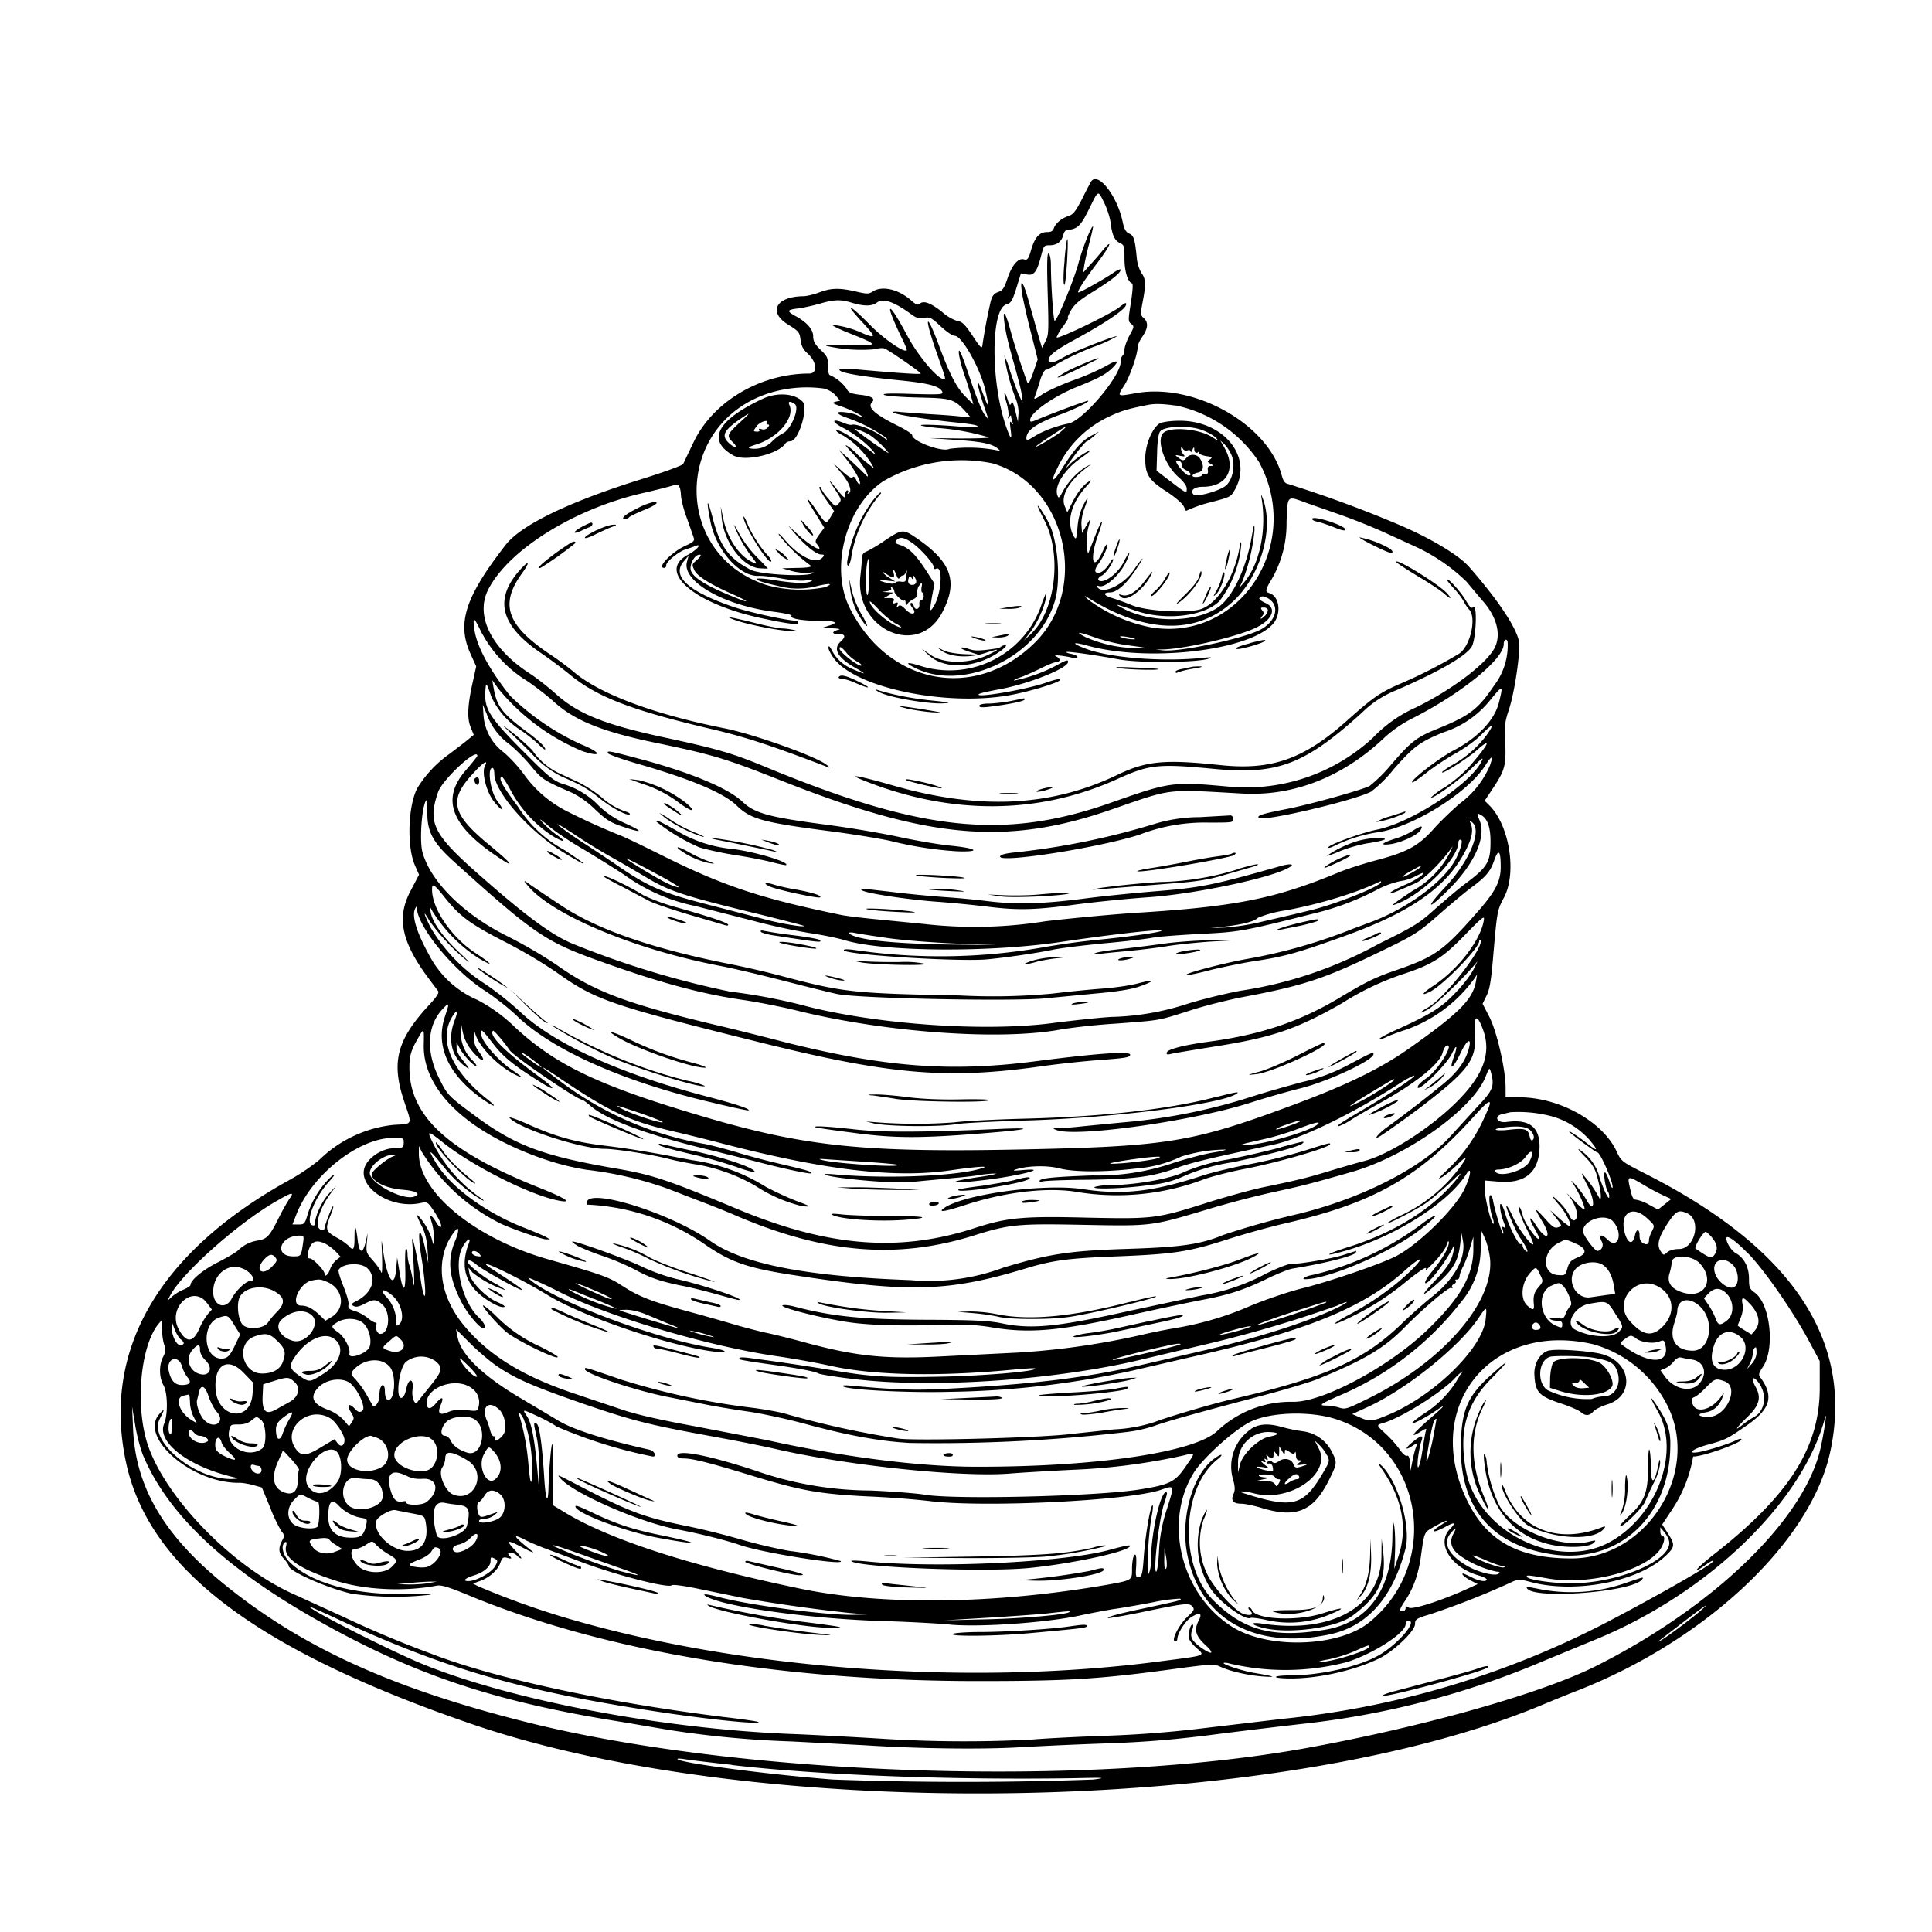 <svg xmlns="http://www.w3.org/2000/svg" id="svg" width="1024" height="1024" version="1.1">
  <path fill-rule="evenodd" d="M578.3 96.2c-.4.7-2.6 4.8-4.8 9.3-3.4 6.5-4.7 8.2-7.2 9-3.7 1.2-7 4-7.8 6.6q-.6 2-3.6 1.9c-4 0-6.5 2.9-8.4 9.5-1.4 4.8-2 5.5-3.7 5-3-1-6.4 2.9-8.8 10-1.7 5.2-2.6 6.5-5 7.3-2.2.8-3.1 2-3.9 4.9a293 293 0 0 0-4.4 23.3c-.2 2.1-1 1.4-5.2-5-4-6-5.6-7.6-7.9-7.8a23 23 0 0 1-8.2-4.8q-8.8-7.1-11.8-4.5c-1.1 1-2.2.6-4.9-1.9-6.6-5.7-15.2-7.7-20.1-4.5-2.2 1.4-3 1.4-9 0-8.9-2-13-1.9-19.4.5-2.9 1.1-6.7 2-8.5 2-14.5.2-18.8 8.4-7.9 15.1 5.5 3.4 6 4 6.5 8 .4 3.2 1.4 5.2 3.7 7.2 5 4.5 5.5 10.7.9 10.7-26.1 0-51.2 15-61.4 36.6l-5.4 11.3c-.4.8-10.3 4.4-22.2 8.1-38.2 11.9-63.7 24.2-71.9 34.8-21.6 27.8-26 41.7-18.5 58l2.9 6.4-1.8 8.2c-2.8 12.3-3.1 19.5-1.1 24.1l1.6 4-2.8 2.3c-1.5 1.3-6 4.7-9.8 7.6a62 62 0 0 0-17.3 18.3c-5 9.6-5.6 31-1.3 40.9l2.2 5-4.6 8.8c-7.5 14.3-4.6 27.3 10.3 47l4.5 6q.6 1.3-3.8 6.1c-18.2 19.4-21.4 31.1-14.2 52.5 4.2 12.5 4.7 11.6-5.5 12.2a66 66 0 0 0-39.5 18.5 107 107 0 0 1-15.5 10.5c-70 38.5-100.1 91-86.8 150.8 12.4 55.7 69.2 98.6 182.5 137.6 153.7 53 427.8 48.3 567-9.6 5.5-2.3 14.5-6 20-8.1 68.4-27 123.5-79.1 133.6-126.6q18.9-88.1-98.4-147.4c-12-6.1-12.4-6.4-14.7-11.3-7.2-15.9-30-28.8-51.2-29l-7.8-.1v-5c0-9.8-4.7-30-8.6-37.5l-3.6-7 2.1-4.3c1.7-3.4 2.5-8.3 3.6-21.8 2-22.7 2-23.4 5.7-30.3 6.7-12.8 3-37.3-7.3-48.2l-3-3 4.6-6.9c6.2-9.4 6.8-12 6.3-23.9-.5-8.8-.2-11 1.8-17 3.2-9.3 6.5-32.1 5.4-37-1.7-7.7-11.5-22.2-26.3-39.1-5.7-6.5-21.2-15.7-38.7-23a636 636 0 0 0-57-20.9c-2-.4-2.8-1.5-3.7-4.8-7.3-27-46.3-49-77.3-43.4-10.2 1.8-10 1.9-6-4.3 2.9-4.6 7-16.4 7-20.3 0-1 1.1-3.4 2.5-5.4q4.5-6.5.7-9.8c-1.7-1.5-1.8-2.1-.6-8.4 1.8-9.3 1.7-12.5-.5-15.3a20 20 0 0 1-2.6-8.4c-1-10-1.6-11.6-4-12.7-1.8-.8-2.7-2.4-3.5-6.4-2.9-13.6-13-26.6-16.7-21.2m7 11.4c1.5 3 3 7.7 3.3 10.2.8 6.7 2.2 9.8 5 11 2.2 1 2.4 1.7 2.4 8.2 0 6.8 1.7 12.4 4 13.2q.9.4-.6 10.2c-1.5 9.4-1.5 10 .2 11.3 1.6 1.2 1.6 1.5-1 6.2-1.4 2.7-2.6 6-2.6 7.4s-.5 2.9-1 3.2-1 1.8-1 3.2c0 7.7-19.9 31.2-27.7 32.8-6 1.1-13.6 4-17.6 6.5-3.6 2.3-4.7 2.6-4.7 1.4 0-4.4 5-7.9 18.8-13 7.4-2.8 14.6-6.4 14-7-.4-.3-18.5 6.4-27 10-3.3 1.4-3.8 1.4-3.8.2 0-3.8 12.5-12.6 25-17.6 11.7-4.7 15.4-6.7 19-10.4s2-4-3.6-.7a129 129 0 0 1-17.1 7.5c-6.7 2.4-14.3 5.9-17 7.7-3.7 2.6-4.5 2.8-3.9 1.3.4-1 1.7-4.7 2.7-8.2s2.5-6.2 3.2-6.2 3.6-1.5 6.5-3.4a151 151 0 0 1 18.7-8.7 72 72 0 0 0 12.6-5.7c-1.2-.4-24 8.5-28.8 11.4-6 3.5-8.8 3.3-7-.3 1-2 5.4-5 14.3-9.8 16-8.8 25.8-15.5 26.2-17.9.3-1.5-.3-1.3-3.5 1.2-4.7 3.8-33.3 17.5-33.3 16a25 25 0 0 1 3.6-6c2-2.8 3-4.7 2.5-4.4-.5.4.1-1.3 1.4-3.7 2-3.4 4.5-5.6 12-10.2q14.5-9 14.5-11.6c0-.5-2 .3-4.2 1.9-5 3.4-17.2 10.2-18.2 10.2-1.1 0 3-6.4 10.1-15.8 6.8-8.9 8.7-13.6 2.5-6.2-2 2.5-5.1 6-7 8l-3.1 3.5.6-4a160 160 0 0 1 2.8-12.2c1.2-4.6 2-8.3 1.8-8.3-1 0-5.5 11.4-7.7 19.5-2.4 9-11.3 30.5-12.6 30.5-.7 0-2-19.4-2-29.6 0-3-.5-5.6-1.2-6-.8-.5-1 4.6-.5 21.2.6 20 .5 22.2-1.2 25.3l-1.8 3.5-1.8-6-5-17.8c-3.3-12.3-5.4-14.4-3.5-3.4a370 370 0 0 0 4.6 19.8l3.4 13.5-2.4 7c-1.4 4-2.6 6.4-3 5.5-3.3-9-7.2-21-8.8-27-3.4-12.8-5-13-2.7-.4.5 3.2 2.6 11 4.4 17.4s3.7 13.5 4 16l.5 4.5-1.9-4c-1-2.2-3.1-8-4.7-12.7a52 52 0 0 0-3.1-8.4 105 105 0 0 0 5.7 22c1.3 3.1 2 6.5 1.8 9l-.3 4.1-1.4-5.9q-1.5-6.1-2.1-4-.7 2.5-2-2c-1.8-5.5-2.3-3.8-.5 2 .8 2.7 1.2 5.8 1 6.9q-.8 2.3.4.5 1-1.4 1-.3c0 .6.4 2 .7 3q.8 2.3-.5.3c-.8-1.1-1-.3-.5 3.3q1.4 9.8-2.6-1.9c-8-23.8-7.8-61.5.3-64 2.6-.8 3.2-1.8 5.4-8.7l2.4-7.8 3.3.6c3.7.7 5.3-1.5 7.6-10.7 1.2-4.5 1.4-4.8 4.5-4.8q5.7-.1 7.1-5.6c.3-1.3 1.1-2.4 1.8-2.5 5.7-.4 7.4-2 12.2-11.9 4.7-9.5 4.3-9.3 7.7-2.4m-21 30.1c-.7 6.5-.8 12.4-.3 13.2s1-4.2 1.5-11.3c1-16.1.1-17.3-1.3-1.9m-112.6 22.8q9.3 2.8 13 0c3.4-2.6 8.9-.8 18.4 6.1 2.7 2 4.2 2.4 6.8 1.9 3-.6 3.9-.1 8.7 4.4 3 2.8 6.3 5.1 7.5 5.1 3.9 0 13.8 17.7 16.4 29.4q3 13.3-1.3 1.6c-4.2-11.5-3.7-6 .5 6.5l2.4 7-2.2-2.8c-1.3-1.6-4.8-10.3-7.8-19.5q-5.5-16.5-5.8-14c-.2 1.5 1 6.6 2.6 11.5 1.7 4.8 3.5 10.6 4 12.7l1.1 4-3.9-3.9c-4.8-4.7-8.5-11.7-14-26.5-7-19-8.6-17.5-2 1.7 5.4 15.4 5.4 15.3 4.3 15.3-3.3 0-13.6-12.2-19.4-23-10.5-19.7-12.6-18.8-2.9 1.3 1.7 3.3 2.8 6.2 2.6 6.4-1.4 1.4-12.2-6-19.8-13.8-10.4-10.6-13.8-12-4.4-1.8 8 8.6 8.1 9.5 1.4 6.8a51 51 0 0 0-16.4-4.7c-.9.2 3.4 2.3 9.5 4.7 15.1 6 15 6.5-.8 5.9q-13-.4-12.2.5a82 82 0 0 0 25.9 1.8c1.8-.6 4.1-.7 5-.4 2.3.9 19.2 12.5 19.2 13.3 0 .5-9 0-31.5-2a75 75 0 0 0-11.4-.4q-2.6 2.5 30.9 5.9c16.4 1.6 22.3 3.2 23.5 6.3.5 1.3-1.5 1.4-16.1 1-12-.4-16.1-.2-14.8.5 1 .6 9.3 1.2 18.3 1.4 17.9.4 18.8.7 25.6 8.3l2 2.2-6-.5c-3.3-.4-10.5-.9-16-1.2l-15-1.1q-4.8-.6-4 .3c1 1 17.9 3.7 34 5.3 9.3 1 11.4 1.5 10.4 2.4-.2.2-6 0-12.9-.6-17.7-1.3-23.2-.6-8.5 1a127 127 0 0 1 27.6 5c.5.4-6.5.6-15.4.6l-16.2-.2 13.2.9c14.2.9 19.7 2 22.8 4.4 2 1.6 1.9 1.6-1 1a81 81 0 0 0-24.3-.6c-3.6 2-19.7-4-19.7-7.2 0-.7-3.2-2.8-7-4.7-12.8-6.3-17-10-14.3-12.8q2.9-3-6.7-4c-4.6-.6-5.8-1.1-6.8-3.2a22 22 0 0 0-8.9-7.2c-.6-.2-1-2.4-1-5 .1-4-.3-5-3.8-8.3-3.1-3-4-4.7-4-7.3 0-3.6-3.4-7.5-9.6-10.8-4.5-2.5-4.3-3.2 1.4-3.9 2.6-.3 7.6-1.4 11.2-2.4 8.2-2.4 11.5-2.5 17.6-.6M571.5 194a58 58 0 0 0-10.8 5.8c-1 1 3.3-.7 9.5-3.7l11.7-5.8q1.9-1.7-10.4 3.7m-135 11.9c2.3.5 5 2 6.4 3.7l2.4 2.8-2.4.5c-2 .6-1.8.9 2.6 2.4 5.2 1.7 12.6 5.5 11.2 5.6a7 7 0 0 1-2.5-.9c-2.7-1.3-10.2-2.2-10.2-1.2 0 .5 2.1 1.7 4.8 2.6a84 84 0 0 1 20.8 10.6q2 2.4-2.4-.9c-4.6-3.3-13.4-6.6-15.5-6-.6.3-2.6-.1-4.4-.9-6.8-2.8-6.8-.6 0 2.8a59 59 0 0 1 15.6 12.2q1.9 2.6 0 1c-11.1-8.5-18.5-13-19.6-12-.3.3 1.3 1.5 3.5 2.6a46 46 0 0 1 14.6 14.2l2 3.4-4-3.2c-2.3-1.8-4.7-4-5.4-4.8a27 27 0 0 0-4.4-3.7q-3.4-2.4 2 3.3c4.6 4.7 8.4 10.5 8.4 12.5q-.2.3-1.7-1.3c-1-1.1-4.5-4.4-7.7-7.4l-6-5.4 4 5c4.5 5.7 8 12.2 7.1 13.1-.3.4-1.2-.5-1.8-2q-1.2-2.6-2-1.5-.6 1.2-5.5-3.2l-4.9-4.4 4.4 5.3c4.4 5.3 5.9 9.6 3.9 10.8q-1 .5-.4-.4.5-1.1-.3-1.2-1 .2-1.1 2.3c0 2.5-.3 2.3-7.3-6.4q-2.3-2.5 1.4 2.9c4 6 4.1 6.3 2.4 8.2s-1.8 1.8-5.6-2.8a24 24 0 0 1-3.9-5.6q0-.7-.7-.3c-.3.4 1.3 3.4 3.6 6.7l4.2 6-1.8 3c-2.3 4-2.6 4-7.3-3-6-8.9-6.9-8.3-1.1.8l5 8-2.6 3.5c-2.2 3-2.4 4-1.3 5.2 4.4 5.3-3 1.4-10.4-5.4l-5-4.6 4.1 4.8c5.3 6.1 11 10.7 13.6 10.7q2.3-.1.7 1.5c-3.4 4-12.2 0-20.4-9.7-2-2.4-3.3-3.4-2.8-2.3A84 84 0 0 0 430 300c0 .6-3.3 1-7.7 1l-7.8.2 5 1.4c2.8.8 6.8 1.2 9 1q4.4-.6 1.8.4c-4.4 1.8-27.8.4-32.4-2-11.5-6-16.1-12.1-20-26.8-3-11.7-3.8-11.2-1.4 1 3 15.5 15.7 29.7 25.8 29 1.6-.1 7 .5 11.9 1.4 5.2 1 10.7 1.4 13.1 1q4.4-.6 2.7.4c-2.1 1.4-9 1.2-19.4-.5-13.6-2.2-12.4 0 1.6 3a40 40 0 0 0 21.3 0c6.6-1.5 8.3-1.2 3.9.7A67 67 0 0 1 406 310c-50-16.4-48.7-85.8 1.9-101.7a67 67 0 0 1 28.5-2.4m-32 5.4c-24.4 11.4-30 22.1-15.7 30.1 6.2 3.5 24.1-.7 27.7-6.5.3-.5 1.5-1 2.5-1 4.3 0 9.7-17.5 6.5-21-4-4.4-13.5-5.1-21-1.6m16.9 2.9c2.7 2-2.1 13.6-6.4 15.5-1.6.8-4.2 2.7-5.7 4.3a13 13 0 0 1-11.4 3.7c-1.8-.3-1-.9 3.6-2.3 11.4-3.8 20-14.2 17-20.7-.9-2.1.4-2.3 2.9-.5m201.8.7a70 70 0 0 1 44.2 30c23.7 43.6-10.3 95.5-57.3 87.6a82 82 0 0 1-33-14.5q-3.4-3-1-1.6c30.5 19.4 58 20.3 77.4 2.5 14.4-13.2 21.8-37.6 16.2-53.9q-1.4-3.9-1.1-1.9c3.1 17.3-.7 36-9.4 45.9l-2.2 2.5 1.6-3.4a99 99 0 0 0 6.4-27c0-4.1-.2-3.8-1.4 3-3 17.5-10.3 32.8-18.2 38-12 8-35.8 8.1-50.2.3-5-2.7-4.7-2.6 6.9 1.3 15.7 5.4 36.2 3 44.3-5.1a57 57 0 0 0 11.6-30.1q-.1-3-1 2c-2.6 15.5-12 30-20.9 32.5-8 2.1-28.2.9-36-2.2a146 146 0 0 0-10.7-3.9c-4.4-1.2-4.9-2.9-1-2.9 3.6 0 8.5-4.3 13.3-11.5 2.5-3.6 4.2-6.5 4-6.5s-2.4 2.7-4.6 6c-5.5 8.1-16.8 13.4-19.4 9.1q-.6-1 .8-.5c3.5 1.3 11.8-6.4 15-14 2.2-5.2 1-4.4-1.9 1.4-2.5 5-8.4 10-11.7 10-2.4 0-2.3-1.7.3-3 2-1.1 5.9-6.7 5.9-8.5q-.2-.7-2 2.2c-2.3 3.8-5.8 6-7.2 4.5q-1-1 1.4-4.4c2.7-3.6 5.3-9.6 4.6-10.3-.3-.3-1.3 1.3-2.3 3.6-5.1 11.3-7.2 5-2.7-8 1.6-4.4 2.6-7.8 2.2-7.6-.7.4-2.1 3.7-6.1 14l-1.2 3-.6-2.5a34 34 0 0 1 1.3-13.5c.6-2.7.5-2.7-1.6 1l-2.3 4-.3-4.1c-.2-2.4.5-6.3 1.7-9.3q3.5-9.4-1-.9a33 33 0 0 0-2.8 11.3c-.6 6.4-.7 6.8-2 4.7-4-7.3-1.6-17.2 6.7-26.4q4.2-4.6 1.2-2.5-4.6 2.9-9 11.7l-2.3 4.5-1.4-3.3c-2.2-5.3 2.3-13.2 11.2-20l3-2.3-3.4 1.8A38 38 0 0 0 563 261c-1.5 3-2 3.2-2.5 1.7-2-5 3.7-14 12.8-20.2 2.9-2 4.7-3.5 4.2-3.5-1.5 0-8.7 5-10.8 7.4-3.3 3.7-.5-.7 4.1-6.7 2.5-3.1 4.8-5.7 5.1-5.7s2-1.2 3.6-2.6l3-2.6-4.4 2.3c-4.9 2.7-8.8 7.1-15.2 17.3-4.6 7.4-6.5 7.7-2.8.4a57 57 0 0 1 27.3-27.8c7-3.3 10.4-4.3 21.1-6.4 3.6-.7 7.9-.6 14.7.4m-231.5 9.3c-6.4 6-6.7 6.8-3.2 10.2 3 3 1 3.3-2.2.3-4-3.8-2.8-6.5 5.3-12.2 6.8-4.7 6.8-4.4.1 1.7m14.7 0q-.4.6.7.7t-.1 1.5a3 3 0 0 1-3.3 1q-1.9-.7-1.3.3t-1.3 1c-2-.2-2-.2 0-3 1.7-2.3 6.7-3.8 5.3-1.6m208.6 0c-4.1 2.2-8 11.2-8 18.8 0 8.6 1.9 11.5 11.4 17.6 4.1 2.7 8 6 8.8 7.4l1.4 2.8a70 70 0 0 1 13.5-4.7c10.2-2.7 10.3-2.7 12.6-6.9 9.4-17.1-6.1-36.2-29.5-36.2-4.2 0-8.8.6-10.2 1.3m-52.7 4.5c-3 2.5-14.7 9.4-13 7.6 1-1 15-10.3 15.7-10.3.3 0-1 1.2-2.7 2.7m75-.8c3 1.1 6.3 3 7.3 4.2 1.6 1.8 1.3 1.7-2.1-.5-7.1-4.6-23.2-5.8-26.2-1.9-3.4 4.3 1.3 17.2 8.7 23.4 2.4 2.2 4 4.4 4 5.7 0 2.8 0 2.8-8.8-3.9l-7.2-5.5.3-9.6c.1-6 .8-10.3 1.6-11.2 2.4-3 15.3-3.4 22.4-.7m-177 2.1a47 47 0 0 1 10.7 10c0 .6-15.8-10.6-18-12.7-.6-.7 4.6 1.3 7.2 2.7m192.3 10.6c2.4 5 1.2 12.8-2.4 16.4-3 2.9-15.8 6.6-17.5 5-2-2.1.3-4.1 4.9-4.1 12.9 0 18-9.5 11.3-21l-2-3.5 2 1.8c1.1 1 2.8 3.4 3.7 5.4m-23.1-2q1.5-.5 1.7.6 0 1 .9-.8 1-2.5 1-.2c0 1.7 1.5 2.3 2.3 1q.3-.6 0 .4 0 1.2 3.7 2c3.5.5 3.8.7 2.3 1.8s-1.5 1.3.3 2.3 1.8 1.1 0 1.2q-1.8-.1-1.4 2.3.4 2.3-1.5 2-1.6 0-1.7.6c0 .4-1.1.8-2.5.9-3.4.3-3.2-1.5.3-2.3 3.1-.6 3.6-3.3 1.4-7.2-1.5-2.6-5.3-3-7.2-.8-1.6 1.9-2.1 1.9-4.6 0-1.8-1.4-1.7-1.5 1.1-.9 2.5.5 2.8.4 1.8-.7-.7-.7-1.3-2-1.3-2.8q-.1-2 1-.2c.4.8 1.5 1.1 2.4.8m-103.3 6.9c38.6 11.2 51.6 65.8 22.6 94.8-31.4 31.3-77.5 23-98.2-17.9-10.9-21.4-2.1-54.5 17.9-67.6a83 83 0 0 1 57.7-9.3m100.3.8q0 1.7 2.2 2.8c2.4 1.1 3.3 2.8 1.4 2.8-1.1 0-4.7-3.7-6.2-6.3-.8-1.6-.6-1.8.9-1.5a2 2 0 0 1 1.6 2.2M361 263.5a60 60 0 0 0 3.2 11.5l3.6 10.3c.4 1.3-.6 2.2-4.2 3.8-7.5 3.3-15.8 11.9-11.5 11.9q1-.1 1-1.4c0-2 6.8-7.4 10.5-8.5 1.6-.5 3.8-1.2 4.9-1.7 4-1.6.9 2.1-4 4.7-16.6 8.9 3.6 26.1 39.8 33.7 13.5 2.9 18.8 3.5 18.8 2.3q0-1-.9-1.1c-4.8 0-25.8-4.6-34-7.5q-36-12.5-25.6-24.2l2.4-2.8-.9 3.3c-2.8 10.3 19.7 23.2 46.5 26.5 5.3.7 9.3 1.6 9 2-1.5 1.4 5 2.7 13.4 2.7q14.8 0 6.4 2.6l-3.8 1.2 5.5.2c3 .1 4.6.4 3.5.7-3.6.9-4 2.3-.8 2.3q6.3-.1 1.8 4-6.6 6 8.5 14.4 8.3 4.8-2.2.2a21 21 0 0 1-11.1-10.1q-1.7-3.2-1.7-1.1c0 1 1.5 3.7 3.2 6 12 15.3 59.1 25 92.6 19.1 12.6-2.2 31.9-8.5 26-8.5-.8 0-4 .9-7 2-10.8 3.6-36.5 8-35.2 6 .2-.5 4.8-1.5 10.1-2.5 16-2.8 37.3-11.3 37.3-14.7 0-1.3-1-1-6.4 2a81 81 0 0 1-22.2 7.9c-.3-.3 1.2-1 3.3-1.7s6.8-2.8 10.5-4.6c3.7-1.9 7.4-3.4 8.2-3.4 2.6 0 2.8-2 .4-3-2.5-1.1 2.7-.7 8.5.6 1.5.4 2.7.2 2.7-.4 0-.5-1.4-1.2-3.2-1.6-1.7-.3-3-.8-2.7-1 .5-.5 14.3 1.4 27.9 3.9 10.6 2 41.8 1.7 47.5-.4 2.4-.8 1.4-.9-4.5-.3-20.7 2-48-.2-60.4-4.9-8.1-3-7.7-4 .7-1.7 32.5 8.9 85.5 2.7 98.2-11.4 4.7-5.2 3.7-14.6-1.7-16.4-2.4-.7-2.3-1.7.7-6.7a59 59 0 0 0 8.3-31c.6-14.6 0-14 10.7-10.1l18 6.3a337 337 0 0 1 22.5 9l17.5 8a97 97 0 0 1 26.6 18.3l8.4 10c7.4 8.2 10 17.3 7 24.3-3.3 8.1-22.2 22.7-42 32.4a72 72 0 0 0-23 16.2A99 99 0 0 1 652 417c-30.6-2.8-31.5-2.7-63.3 8.5-56 19.7-99.7 15.3-181.5-18.4-19-7.9-26-10-56.3-16.5-31.2-6.8-44.8-12.4-56.5-23-3.8-3.4-10-8.3-13.9-10.8-20.2-13.2-28.8-30.6-21.7-44.4 10.7-20.9 45.2-42.5 81.2-50.9 8-1.8 15.6-3.8 17-4.3 2.8-1 3.7.4 4 6.3m101.6 1.8A73 73 0 0 0 449 298c0 3.7 1.7 1.3 2.3-3.3a68 68 0 0 1 15.7-33.3c0-1-1.2 0-4.4 3.9m-124 3.7c-6.8 3.3-10.1 6-7.4 6q1.7-.1 2.2-.8c.3-.5 3.7-2.1 7.5-3.7 6.8-2.7 9-4.6 5.4-4.4a33 33 0 0 0-7.7 2.9m211.4-.8c0 .4 1.6 3.8 3.5 7.5 9.5 18.2 6 48-7.1 60.3l-3.7 3.5 3-4c4-5 8-13.8 8.7-19 .5-3.5.3-3.1-1.9 2.5a51.5 51.5 0 0 1-65.4 33.7c-6.6-2-7.7-1.5-2.3 1.2 26.3 13.4 66.8-6.4 74.6-36.5 2.7-10.3 1.3-29-2.8-38.7-1.5-3.6-6.6-11.7-6.6-10.5m-167.5 6.1c1.1 12.9 11 26.1 20 26.9l4.5.2c0-.1-2.7-3-6-6.3a61 61 0 0 1-9-11.9c-1.6-3.1-3-5.3-3-5a67 67 0 0 0 8.9 16.2c3.8 4.8 3.8 5 .2 3.2-6.7-3.5-12.6-12.5-14.7-22.5l-1.4-6.6zm11.6-.3c-.2 4 13 25.2 14.6 23.6.4-.3-.5-1.9-1.9-3.4-4-4.2-8.6-11.5-10.7-16.8-1.1-2.7-2-4.2-2-3.4m301.4 1c-.3.4 1 1.2 2.7 1.5s5.9 1.8 9 3q6 2.5 5.8 1.1c0-2-16.4-7.4-17.5-5.7m-269.9 3c2 3.5 5.4 7 5.4 5.5a20 20 0 0 0-3.7-4.9c-3.5-3.9-3.5-3.9-1.7-.7M308.8 279c-5 2.7-5.9 4.5-1.1 2.5 2-1 4.4-2 5-2.2 1.4-.6 1.8-2.3.6-2.3-.5 0-2.5 1-4.5 2m7.4 2c-3.4 1.6-6.2 3.4-6.2 4s2.4-.2 5.2-1.6 6.8-3.2 8.8-4q4.4-1.5 1-1.3c-1.4 0-5.3 1.2-8.7 2.9m152.8 5.4a84 84 0 0 1-10.2 6.1 3 3 0 0 0-2 2.8c0 1.2-.4 5.8-.9 10.2-3 28.4 30.7 43.3 43.4 19.1 8.6-16.4 5-26.7-13.9-39.6-6.8-4.6-7.4-4.6-16.4 1.4m251.5-1.6c-.6.5 14.8 8.2 16.5 8.2 1.9 0 .8-1.7-1.9-3a51 51 0 0 0-14.6-5.2m-237 3c4.8 3.5 11.4 11 11.4 13q0 1.1 1 .7c3.9-2.4 3.1 13-1 19.7-2.3 3.8-2.4 3-.9-5.7l1.2-6.2-4.5-7c-5.4-8.3-9-11.9-13.6-13.4-2.7-.9-3-1.3-2.1-2.5 1.7-2.1 4.2-1.7 8.6 1.5m108.4.4q-2.4 6.5-1.8 6.7c.3 0 1.2-2 2-4.5 1.6-4.5 1.4-6.5-.2-2.2m-291.3.5c-10.1 6.6-18.8 14.1-14 12a181 181 0 0 0 18.2-13q0-1.9-4.2 1m111.7 4.1c1 1.3 2.9 2.8 4 3.3 2 1 2 1 0-1.1-1-1.3-2.9-2.8-4-3.3-2-1-2-1 0 1.1m237.7 3.3c-.7 2.8-1 5.3-.8 5.5s1-1.9 1.6-4.7 1-5.3.8-5.6c-.3-.2-1 2-1.6 4.8m-280.6.3c-3 2.8-3 2.6-1.5 5.8 1.4 3 8.2 7.3 19.2 12.2 10 4.4 11.2 5.8 1.6 1.9-16-6.5-22.9-11.1-22.9-15.2 0-3.3 2.5-7.2 4.7-7.2q1.8-.1-1 2.5m91 9.9c-.2 11.4-1.7 12.3-1.7 1.1 0-6.5.7-11.5 1.6-11.5.2 0 .3 4.7.1 10.4m279.3-8.6c0 .4 5.2 3.8 11.5 7.6 6.4 3.8 12.7 8 14 9.3 3.5 3.1 4.4 3 1.4-.3-4.5-4.9-27-18.7-26.9-16.6m-464.8 4.7c-13.5 15.4-9.8 29.3 11.8 43.8a269 269 0 0 1 15.7 11.8c14.5 11.7 33 18.7 77.3 29 16.4 4 29.8 8.4 58.5 19.4q2.5 1-.5-1.2c-5.5-4.4-38-16-53.6-19.2-37-7.3-65.5-17.9-79.5-29.3-4-3.4-10.1-7.9-13.4-10-22.9-15.4-26.7-26.4-15-42.7 4.8-6.6 4-7.6-1.3-1.6m199.9 2.2q1 3 1.8 1.4.9-1.1 1.7-1.1.8-.1 1.6-1.7.9-2 .3.7l-.5 3.6q-.2 1-2.4.7c-1.3-.3-2.6 0-3 .5q-.7 1-4.2.2c-5.1-1.2-5.3-2-.2-1.3l4.3.5-3.2-2a12 12 0 0 1-3.3-2.7q.2-.6 2.2 1 4.5 3 3.5-.5c-.8-3 .2-2.4 1.4.7m160.6.3c-.5 2.4-2.7 5.3-7.2 9.8-3.6 3.5-5.8 6-5 5.4 5.9-3.2 14-13.7 13.3-17-.2-1-.7-.1-1.1 1.8m-29 3c-4.2 5.6-8.7 8.4-12 7.4q-2.9-1-.5 1c2.8 2.8 11.6-3.5 15.7-11.3q2.8-5.1-3.2 2.9m10.8-1.4c-1 2-3.4 4.9-5.2 6.5s-2.9 2.9-2.2 2.9c2.2 0 11-11.3 9.7-12.6-.2-.2-1.2 1.3-2.3 3.2m30-.4c-.4 1.8-1.6 4.9-2.7 6.8-2 3.5-2 3.5 0 1.7s5-10.3 4-11.3c-.4-.3-1 1-1.3 2.8M484 306q0-1.8 1 .3c1.3 2 .5 3.7-1.5 3.7-1.9 0-2.6-1.5-1.9-3.5q.6-2 1.5-.3t1-.2m-33.5 6a37 37 0 0 0 6.5 17.1c3.5 5 3.2 2.6-.6-3.7a52 52 0 0 1-5-12.4l-1.5-6.5zm316.4-4.7c0 .5 1.7 2.6 3.8 4.8s4.3 5.3 5 6.7 2.1 3.5 3 4.4c3.8 4.4.6 18.8-5.2 23.1a253 253 0 0 1-31.9 16.3c-9.9 4.3-14 7-27.7 19.3-23 20.5-40 26.5-67.4 23.6-29.4-3.1-39-2.2-54.4 5.2-35.1 16.9-73.1 18.7-118.6 5.7-19.3-5.5-25.4-6.5-15.5-2.6 45.9 18.3 92.3 18 133.9-.8 17.2-7.8 21.7-8.3 51.2-5.5 33.8 3.3 48.3-2.2 78.7-29.8a54 54 0 0 1 18-11.8c22.8-9.9 37-18.1 40.1-23.1 2.4-3.9 3.1-23.3.8-21-.9.9-1.8 0-3.9-3.6-2.5-4.4-9.9-12.5-9.9-10.9m-278.6 4.2q-.2 2.3.4 2.5t.8 2q-.1 1.8-1.3 2c-.7 0-1.2 1-1 2.1.3 2.9-2.3 3.7-3 1q-.6-1.8-1.5-1.5-.7.6.6 2.3c3 3.4 0 4.7-3.2 1.3-2.3-2.3-3.2-2.8-4.1-1.9q-1.4 1.5-.5-.6.8-1.9-1-1.1t-1-1q1-1.7-2.2-1.6h-2.9l2.5-1.5 2.5-1.4-3-.2-3-.2 2.8-.4q2.6-.5 2-1.5-.4-1 .5-.4 1.1.8 1.2 2c0 1.5 4.6 5.7 5.4 4.9q.5-.5.6 1.3 0 2.1.9.6c.4-.8 1.9-2 3.2-2.6q2.5-1.2 2.1-3.5c-.1-1.3.3-3 1-3.7q2.1-3.1 1.2 1.1m151 3.6c-1.3 2.7-2 4.9-1.9 4.9.8 0 4.6-8.1 4.3-9-.2-.4-1.3 1.4-2.5 4.1m33.4 2.4c5.6 3.9 3.6 11.5-4 15.9-8 4.7-43 12.3-52.2 11.3l-4-.4 4.6-.1c12.3-.5 39.7-7 49-11.7 8.7-4.4 10.7-10.4 4.4-13-2-.9-3.3-2-3-2.5q1.4-2 5.2.5m-197.8 13c2.5 1.4 3.5 2.3 2.1 2-5.4-1.5-16-10.4-16-13.6 0-.6 2 1.2 4.6 4 2.6 2.9 6.8 6.3 9.3 7.7m58.6-8.6-4 .7h4.5c2.5.1 5.4-.2 6.5-.7 2.6-1.1-.9-1.1-7 0m138.5 1.4a5 5 0 0 1-1.6 3c-2 2-3 2-1.4.1 1-1.2 1-1.8 0-3-1-1.3-.9-1.5.9-1.5 1.1 0 2.1.6 2.1 1.4m-282.5 5.2c6 2.2 20.2 5.1 28 5.8q7 .5 4-.3a34 34 0 0 0-6.6-1c-2 0-9-1.4-15.5-3.1q-19.4-4.8-9.9-1.4m-134 7.1a67 67 0 0 0 24 25.3c4.4 3 10.6 7.8 13.8 10.7 11.1 10.2 26 16.2 55.2 22.2 29.7 6.2 36.5 8.3 65 19.6 78.6 31.2 119.8 34.9 175.5 15.6 33-11.4 28.2-10.8 69.5-8.5 27 1.5 53-8.7 74.8-29.2a66 66 0 0 1 15-10.5c26.1-13.2 48.7-31.5 48.7-39.5 0-2.7 2-3.3 2.1-.6a35 35 0 0 1-7.1 22.4c-8.7 12.9-13 16.1-30.2 23.1-10.9 4.4-13.8 6.6-24.4 18.9a78 78 0 0 1-11.5 11.4c-4.4 2.2-32.2 10-45 12.4-11.8 2.3-14.9 3.3-13.7 4.5 2.1 2.2 50.3-9.1 59.5-13.9a69 69 0 0 0 12-11.9c10.7-12.1 13.7-14.4 26.5-19.6a52 52 0 0 0 24.6-17c6.8-8.3 7-8.2 4.7 1.1-2.3 9.4-11.2 18.8-24 25.5-7.7 4-23.2 16-22 17 .2.3 3.6-2 7.4-5 3.8-3.1 10.8-7.7 15.4-10.3 4.7-2.6 10.9-7 13.8-10q9.4-9.3 3 0a58 58 0 0 1-17.7 15.7c-3 1.7-5.6 3.5-6 4-1.3 2.2 12.4-6.4 17.8-11 8.7-7.8 7.4-4.3-3 7.7-3 3.5-8.8 8.5-13.3 11.4a40 40 0 0 0-7.5 5.5c1 1 15.5-9.6 21.7-15.6 5.9-5.8 6.5-6.2 4.9-3.1-6.3 12-37 32-55 35.7-8.5 1.7-26 8.1-26 9.5 0 .4 1.4.1 3.1-.8a79 79 0 0 1 23.3-7.3c18.2-2.6 47.3-20.6 56.7-35.2q5.5-8.6 2.6-.2a49 49 0 0 1-16 20.2c-4.5 3.9-10.6 9.8-13.6 13.2-8 9-13.8 12.3-29.3 16.5-7.3 1.9-17.1 5-21.8 7-32.5 13.5-53.6 17.8-103.5 21-13.7.8-37 3-51.5 4.7a237 237 0 0 1-64.5 1.4l-27.4-2.7c-6.2-.6-13.4-1.5-16-2-43.3-8.9-63.2-15.5-97.6-32.8-10-5-19.1-9.3-20.5-9.7a361 361 0 0 1-26.5-12 63 63 0 0 1-23.9-20.2 77 77 0 0 0-10.3-11.3 27 27 0 0 1-11-19.4l-.4-6.1 2 4.7a34 34 0 0 0 12.1 16.3c3.4 2.7 8.6 8 11.6 11.7 5.6 6.8 6.6 7.5 21.4 13.9a48 48 0 0 1 12.5 9c6 5.6 8.2 7 15 9.2 10.3 3.5 10.8 2.6.9-1.9a48 48 0 0 1-14-9.3 43 43 0 0 0-19.4-11.7c-4.8-1.7-7.4-3.8-20.8-17.3-17.5-17.5-20.5-22.3-20-31.4.4-5.4.5-5.3 3.2 2.5a42 42 0 0 0 15.7 17.9c3.3 2.2 7.5 5.6 9.4 7.5s3.5 3 3.5 2.6q0-2.2-11.3-10.5c-11.6-8.7-14.5-12.7-16.1-22.2l-.7-4 3.3 4.6a115 115 0 0 0 44.4 33c10.6 3.5 10.3.8-.4-3.5a132 132 0 0 1-37.8-25.8c-11.2-14-18-26.8-19-35.6-.9-6.9-.4-6.6 4.1 2.6m267.2-5h7c2.1-.3.6-.5-3.2-.5s-5.5.2-3.8.4m60.3 8a89 89 0 0 0 14 3.2c13.5 1.8 14 2 4 1.6a69 69 0 0 1-25.8-5.9q-9.3-4.9 7.8 1.2m-54-1.8-3.5.7 3.5.2c2 0 4.2-.4 5-.9 1.8-1.2.6-1.2-5 0m-13.5.8c3 1.4 8.3 2.4 6.5 1.3-.8-.5-3-1.1-5-1.5q-3.5-.6-1.5.2m84 .2q4 1 .5.8c-1.4 0-3.6-.4-5-.8-3.4-1 .3-1 4.5 0m62.8 3c-6 1.5-9 3-6.2 3 2.2 0 11.4-2.6 13.5-3.8q4-2.3-7.3.7m-131.7 1.8c-.3.4-1.4.8-2.4 1-9 1.3-11.4 1.4-14.6.3-2-.7-4-1-4.3-.7s1.7 1.3 4.3 2.1l4.9 1.6-7.5-.3c-4.4-.2-9-1-11-2q-4-2.1-1.5-.2c4.9 3.9 15.2 4.5 24 1.5q11.8-3.9.3 1.5c-9.8 4.4-22.7 4.3-29.4-.3l-4.9-3.4 3.8 3.5c8.7 8 26 6.8 38.6-2.7q3.1-2.4 2-2.6-1.5 0-2.3.7m-82 3.3a22 22 0 0 0 5.6 4.6c1.6.9 2.7 1.8 2.4 2.1-1 1.1-11.6-7-11.6-8.9q-.1-2.3 3.7 2.2m143.8 8c3.9.9 22.3 1.4 21.4.6-.2-.2-6-.6-12.9-.8-7.8-.4-11-.3-8.5.3m39-.6-4.7 1c-2.1.3-3.8 1-3.8 1.6q.2.9 1.2.3a44 44 0 0 1 8.3-2q6.6-1.1 3.5-1.2c-2 0-4 .1-4.5.3m-187 5.4q-.1.8 1.8.9c1.2 0 4.3.9 6.7 2 7.9 3.5 9.8 3.3 2.5-.3-7.1-3.5-10-4.2-11-2.6m21.7 8c4.7 2.7 25.7 6.3 33.5 5.9 5-.3 4-.5-6.6-1.6s-20.9-3.2-28.6-5.7q-1.5-.4 1.7 1.5m69.3 4.6c-3.9.7-9.1 1.3-11.7 1.3-2.9 0-4.8.6-4.8 1.2q-.1 1.2 5.3.5c10.3-1.2 18.7-3 18.7-3.8q0-.6-.2-.7zm-54.5 4c3 .7 8.9 1.6 13 1.9 6.4.4 5.8.2-4.5-1.5-13.9-2.2-16.2-2.3-8.5-.4m-214.5 9c2.8 2.5 9.5 9 15 14.5a54 54 0 0 0 16 12.4c10.8 4.7 14 6.5 20.3 11.6 6.2 5 14.8 9.6 16 8.5q.2-.6-1.4-1.2a37 37 0 0 1-14-8.2 71 71 0 0 0-11.8-7.6l-11-5.1a37 37 0 0 1-13.6-12 118 118 0 0 0-15.5-13m55.7 14.7c.2.6 7.6 3.3 16.4 5.8 28 8.1 45 15.3 51.9 22 7.3 7.1 13.6 8.9 49 13.5 11 1.4 25.3 3.7 32 5.1a197 197 0 0 0 35.5 5.6c13 .5 11.4-1.5-2.5-2.9-6.6-.6-19.2-2.8-28-4.7s-26.2-4.9-38.7-6.5c-30.3-4-37.8-6-44.3-12.2-7.7-7.2-27.4-15.4-53.4-22.4-17.7-4.7-18.4-4.8-17.9-3.3m-69.2 1.4c0 .3-2.9 4-6.4 8-13.4 15.7-7 30.3 20.6 47.8 5.9 3.7 2.2-.3-7.7-8.4-20.2-16.6-21.9-24-8.7-38.1 5.4-6 8.2-7.6 6.2-3.9-1.8 3.4.8 13.8 4.8 18.8 4.5 5.7 6.1 5.4 1.7-.4-3.5-4.6-5.4-17.4-2.5-17.4.6 0 1 1.4 1 3.1 0 9.7 18.8 31 37.3 42.1 13.5 8.2 13.3 7.2-.2-1.7a66 66 0 0 1-24.6-23c-8.2-11-10.4-14.9-8.7-15.9.4-.2 2.6 3 4.8 7.2a66 66 0 0 0 21.8 24c6.5 4 8.5 3.8 2.8-.2a55 55 0 0 1-7.3-6.3c-2.7-2.9-2-2.6 3 1.6 3.5 2.9 10.7 7.8 16 10.9a722 722 0 0 1 23.6 14.6 97 97 0 0 0 38 16.8L399 488a334 334 0 0 0 29.8 6.5c6.2.9 15 2.6 19.5 4 20.8 6 75.8 6.4 113.7.8 23.4-3.5 48-6.4 52.5-6.2 5.6.2-10.7 2.8-31.5 4.9a398 398 0 0 0-29.5 4 314 314 0 0 1-101.4 1.4q-5.3-.6-4.8.3c1.5 2.4 60.2 6.1 75.6 4.8 9.8-.9 25.7-3.2 34.6-5 3.8-.9 16.2-2.4 27.5-3.5 11.3-1 23-2.4 26-3s14.2-1.4 25-2c20.5-1 22.6-1.3 59-10.5a145 145 0 0 0 35-13 49 49 0 0 1 12.3-4.5 24 24 0 0 0 8-2.6c4.4-2.2 4.9-2.3 3.3-.5a39 39 0 0 1-9.2 5.2c-4 1.8-7.4 3.6-7.4 4 0 .8 1.5.2 13.3-5 3.9-1.7 12-9.4 17.5-16.6l2.2-3-1.6 3.5a48 48 0 0 1-19.6 20.1c-11.6 7.7-12.8 8.8-7.3 6.5 13.9-5.8 31.5-23.9 31.5-32.3q.1-1.2 1.1-1.3c1.4 0 .5 4-2.1 9.5-6 12.5-26.5 27.6-47.5 35l-7 2.6a283 283 0 0 1-55.6 16c-11.9 2-35 8-33.1 8.7.6.2 6.6-1 13.3-2.8 6.8-1.6 18.2-4 25.5-5 13.8-2.2 21-4.2 45.9-13.2 35-12.7 53.5-25.9 63.3-45 3.4-6.6 4.2-10.8 2.7-14.3q-1.3-2.6.8-.6c5.4 4.3-1.5 20.7-14.6 34.6-10.7 11.5-9 12.1 2.2.9 13.5-13.5 19.9-27.6 16.4-36.3-1.7-4.3-1.7-4.4.7-3.1q5 2.7 5 13.9c0 11.1-1.5 13.6-13.5 22.6-3.9 2.9-11 9-16 13.4-8.3 7.5-10.7 9-30 18.5a218 218 0 0 1-72.9 24.7c-8.7 1.6-21.5 4.8-28.4 7a140 140 0 0 1-40.5 6.9c-7.6.5-20.7 2-29 3-36.6 5.2-96.3 1-135-9.4a301 301 0 0 0-37.6-7 479 479 0 0 1-83.1-25.2c-10.7-4.3-24.2-14-48.5-35.4-26-22.7-29-28.6-23.3-45.2 2.3-6.6 20.8-23.8 20.8-19.2m-1.3 12c-.8.8.3 3.4 1.4 3.4q.8-.2.9-2-.2-3.1-2.3-1.4m88.3 2.7a64 64 0 0 1 19.9 10.2c7 5.2 9.8 5.2 3.6 0a66 66 0 0 0-25-12l-5-.6zm140-2c0 .5 11.4 3.3 17 4.3s-.7-1.4-7.7-3c-7.4-1.6-9.3-1.9-9.3-1.2m72 4.8q-3.1 1-2.5 1.4c.6.2 3-.2 5.5-1s3.6-1.4 2.5-1.4-3.6.4-5.5 1m-21.2 2.5c2.3.2 6 .2 8 0s.1-.4-4.3-.4-6 .2-3.7.4m-304.3 10.6c0 9.7 3.2 15.5 14 25.3 42.4 38.3 48.5 42.5 77.3 52.8 32 11.5 54 17.4 76.1 20.6 7.6 1.1 20.2 3.6 28 5.5 47.3 11.8 109.2 16.2 141.1 10a348 348 0 0 1 28.9-3c23.5-1.8 21.6-1.4 39.1-7 7.4-2.4 19.8-5.5 27.5-7 32.1-6 43.5-9.8 71.8-23.5 20.1-9.7 21.2-10.4 33.9-21.6 5.7-5 12.8-10.9 15.8-13.1 7.7-5.7 10-8.5 12-14.4q3.4-9.4 3.4 3.6c0 7.6-2.8 13-12 23.5-18.3 20.9-22.7 24-42.8 31-11.8 4-16.2 6.2-31.6 15.4-20.4 12.1-41 19-67.5 22.6-13.6 1.8-22.3 4-23 5.7-.4 1.2 0 1.4 2.1.9 1.5-.4 11.3-2 21.8-3.7 31.5-4.9 44.2-9.1 68.6-23a149 149 0 0 1 32-15.4c16-5.2 21.4-8.6 33.2-20.7 10-10.3 10.8-10.8 10.2-7.7-1.9 10.6-13.8 25.9-26.7 34.4-6.1 4-7 5.8-1.5 3 7-3.7 25.8-23 25.8-26.7q0-1 .6-.6c2.8 2.8-18.3 30.2-27.3 35.5-5.4 3.1-5.7 4.2-.3 1.2 3.5-2 18-15.8 24-22.9l2.1-2.5-1.7 3.5c-2.4 5-8.9 12.7-15.3 18.3-5.5 4.6-11.5 8-27.5 15.2-4.3 2-7.6 3.8-7.3 4 .3.4 1.8 0 3.4-.8s6.5-2.7 11-4.1a76 76 0 0 0 35.5-26.6l1.7-2.5-.6 3.5c-1.6 9.7-9 17-35.3 35.6-15.5 10.9-33.6 19.7-62.6 30.4-52.3 19.4-65.6 21.6-141.4 23.2-84.6 1.8-116-1.4-169.9-17.3-55.3-16.3-78.3-27.2-100.2-47.5a85 85 0 0 0-19.8-14.4 52 52 0 0 1-25.8-24.1c-6.3-11.4-8.9-19.8-7.5-23.7q1-2.5 1.1-1c.5 10 19 32.7 35.5 43.5 5.6 3.6 13.5 9.8 17.6 13.8 18.3 17.6 54.5 34 99.8 45 12.4 3 22.7 5.3 23 5q1-1.2-20.8-7c-46.9-12.1-82.4-28.2-100.5-45.4a167 167 0 0 0-18.4-14.6 90 90 0 0 1-29-30.1c-3.8-7.8-4-9.5-.5-3.4a107 107 0 0 0 19.9 21.2c2.2 1.7.3-.3-4.2-4.5-8.6-8.1-14-15.8-15-21l-.5-3.2 1.6 2.8a80 80 0 0 0 24.5 24.7c8.3 4.8 7 3-1.8-2.8-12.7-8.3-23.1-23.4-23.1-33.7 0-3.7 1-3 7 4.5 7.7 9.7 13.6 14 32 23.4a273 273 0 0 1 26.6 15.7c21 15 28.4 17.5 107.9 37.3 69.4 17.3 99.7 19.9 150.5 12.6 8-1.1 21.6-2.6 30.3-3.2 13.4-1 15.7-1.4 15.7-2.8 0-2-17.7-.7-50.3 3.5-45 5.8-79.8 3.1-132.2-10-14.3-3.7-30.7-7.8-36.5-9.1-48.3-11.5-65.3-18-85-32a249 249 0 0 0-26.5-15.4c-23-11.5-40.4-28.9-44.6-44.4-1.8-6.8 0-27.6 2.5-27.6zm125.5-5.6q.2.9 2.3 2.2l4.4 2.9c4.3 2.7 2.3.3-2.2-2.8-2.5-1.7-4.5-2.7-4.5-2.3m384.7 7a28 28 0 0 0-7.3 3 53 53 0 0 0 15.2-4.8q.5-.8.2-.8zm-384.3.7a72 72 0 0 0 20 10.1c1.6.4 0-.6-3.5-2a71 71 0 0 1-15.5-8.4l-4-2.3zm283.5-.3a83 83 0 0 0-23 3.3 397 397 0 0 1-74 15.3q-8.5.8-8.8 2.2c-1.3 3.8 51.4-4.4 73.6-11.4a96 96 0 0 1 36.9-6.5c12.6 0 13.2 0 13-2 0-1.1-.8-2-1.7-1.8zm-288 2.4a103 103 0 0 0 22.7 13.6c3.2 1 11.4 2.9 18.3 4 6.9 1 15.9 2.8 20 3.8 4 1.1 7.6 1.8 7.8 1.6 1.6-1.6-16-6.9-28.2-8.5a70 70 0 0 1-29.7-9.6c-9.2-5.2-10.9-6-10.9-4.9M323.5 454c4.4 2.4 12.7 7.3 18.5 10.7 12.3 7.5 19.8 10 58 19.3 14 3.4 25.7 6.5 26 6.7 1 1-12-1.1-20.5-3.4l-30.5-7.9c-24.5-6.3-32-9.6-50-22.2-2-1.3-9.2-6.2-16.2-10.7-7-4.6-13-9-13.3-9.5-.4-.7 4 2 9.6 5.7a302 302 0 0 0 18.4 11.3m425-13.5c-2.2 1.4-5.8 3-8 3.7-7.7 2.3-9.8 4-4 3.3 6-.7 15.1-5 16.5-7.6s.3-2.4-4.5.6m-368 4.7c7.3 1.4 27.6 5.6 30.5 6.3q2 .3-1.5-1a233 233 0 0 0-32.3-6.4c-1 0 .6.6 3.3 1.1m339.6.4a58 58 0 0 0-16.8 8c.2.2 3.6-1 7.5-2.7 4-1.6 10.8-3.5 15.2-4.1 4.4-.7 8-1.6 8-2 0-1.3-8-.8-13.9.8m-313.1.8c2 .8 4.2 1.5 5 1.5 2.6 0-1-1.6-5-2.3l-3.5-.6zm-46.5 4.2a42 42 0 0 0 15 6.8c4 .6 4 .6-1-1.3-2.7-1-7-3-9.5-4.5-5-2.8-7.7-3.4-4.5-1m-70.5.8c0 .7 7.2 4.7 7.7 4.3.2-.3-1.2-1.4-3.2-2.6-3.6-2.1-4.5-2.4-4.5-1.7m362.8 1c-.2.4-4 1-8.4 1.6-4.3.6-12 2-16.9 3-5 1-12.8 2.4-17.4 3.1s-7.9 1.5-7.3 1.7c2.7.9 50-7.1 51.5-8.7q1.2-1.2 0-1.1-.9 0-1.5.5m57.7 2.3c-3.9 1.6-9.6 5.2-8.4 5.2.4 0 4-1.5 8-3.4 7.5-3.5 7.8-5 .4-1.8M350 464.3c6.9 3.7 11.1 6.5 9.5 6-3.8-.8-7.7-2.8-18.4-9.2-14.8-9-11-7.6 8.9 3.2m306.5-3.7a148 148 0 0 1-42 6.9 469 469 0 0 0-30.5 3c-4.7.8-6.2 1.2-3.5 1l43.7-3.5q13.8-1 22.5-3.6L662 460c3.6-1 5.6-1.8 4.5-1.9s-5.6 1.1-10 2.4m22-1.4c-36 10.2-42 11.4-67.4 13.4-10.8.9-26.6 2.5-35.1 3.6-22.6 3-37.2 3.4-52 1.6a443 443 0 0 0-23-2.2 618 618 0 0 1-27-2.6c-18.8-2.2-19-2.2-16.9-.9 2.7 1.6 25.3 5 40.4 6a651 651 0 0 1 25.5 2.5c16 2 24.8 1.9 46.5-1 10.4-1.4 28.3-3.2 40-4 27-2 69.4-11.4 75-16.6 1.1-1.1-1.9-1-6 .2m74.5.3c0 .7-9.1 5.8-9.6 5.4-.2-.3 1.7-1.7 4.4-3.1 5-2.8 5.2-3 5.2-2.3m-267 4.7c2 .4 9.1 1 16 1.3 7.9.3 11 .2 8.5-.3-2.2-.5-9.4-1-16-1.3-7-.3-10.5-.2-8.5.3m-166 .4c0 .3 4.4 2.8 9.8 5.5l14.2 7.5c2.5 1.3 12.4 4.7 22 7.5l18.8 5.5q1 .2 1.2-.3-.2-1.6-26.7-9.1a107 107 0 0 1-18.1-6.5c-7.5-4.7-21.2-11.3-21.2-10.1m-41 4c12 15.8 56.7 34.7 103 43.5 6.3 1.2 21.6 4.8 34 8s25 6.3 28 6.9c12.7 2.4 96.6 4 111.5 2.1l25-2.4q16.9-1.5 23-3.6c8.7-3 9-4.2.4-2-4 1.2-13 2.5-19.9 3s-18.6 1.7-26 2.6a339 339 0 0 1-49.5 1c-55.7-1-61.8-1.7-93.5-10.1-7.4-2-20.2-5-28.5-6.6-40.7-8.1-69.6-18.1-88.8-30.8-5-3.3-14.2-9.4-17.7-11.9q-3.4-2.5-1 .3m453-1c0 2.2-24.6 12-38 15.1-8 2-19.5 4.6-25.5 6a118 118 0 0 1-19 3l-8 .3 7.5-.8c9.3-1 16.2-2.8 17.6-4.6a62 62 0 0 1 15-4c18.7-3.5 37.5-9.3 50.1-15.4q.3 0 .3.5m-324.6 2c3.2 1.8 26.5 6.8 27.3 6 1-1-4.8-2.7-13.2-4.2a105 105 0 0 1-10.9-2.4c-4.5-1.5-6.5-1.1-3.2.6m84.7 1.8c.2.2 5.3.6 11.4.9q11.6.6 5-.3a67 67 0 0 0-16.4-.6m58.4 2.7c-5 .5-13 .6-18 .4l-9-.4 7 1c6.4 1 35.1-.4 36.4-1.7.6-.5-5.3-.3-16.4.7M460 482c2.5.5 9.9 1.1 16.5 1.4q11.8.6 7-.2c-7-1.2-29.3-2.3-23.5-1.2m-106.2 4.3c1.2 1.2 10.2 3.9 10.2 3 0-.4-2.5-1.4-5.6-2.3-3-1-5.2-1.3-4.6-.7m333.4 3.2c-8.1 2-14.8 4.6-8.2 3.2l10.5-2.1c4.4-1 8.4-2.1 9-2.6 1.3-1.3-.7-1-11.3 1.5m-283.9 4.4c.4.5 3.7 1.5 7.5 2 24 3.7 25.2 3.8 23.6 2.3-.5-.5-6.7-1.6-13.9-2.5a224 224 0 0 1-15.4-2.3q-2.4-.6-1.8.5m67.2 3.3c7.7 1.1 23.9 2.4 36 2.9l22 .8-26.5-.3c-25.3-.4-42.8-2-49.4-4.5-3.7-1.4-3.2-2.4.6-1.6 1.8.4 9.6 1.6 17.3 2.7m258.5-2-4.4 2c-1.6.5-2.7 1.2-2.4 1.5.6.5 9.8-3.3 9.8-4s-1.3-.6-3 .5m-112.5 5c-7.1 1-17.6 2.3-23.3 2.9s-11.2 1.5-12.5 2q-2.7 1.2 2.3.5c2.5-.4 9-1 14.5-1.5s14.7-1.6 20.5-2.5c5.8-1 16.1-2 23-2.5l12.5-.7h-12c-6.6 0-17.8.8-25 1.8m-203.4-.7c.8.9 19 3.9 19.6 3.2.2-.2-1.7-.9-4.4-1.4-7.1-1.6-15.9-2.6-15.2-1.8m214.6 4.6c-5.7 1-5.9 2.3-.2 1.4 7.3-1 11-2.2 7-2.2a46 46 0 0 0-6.8.8m-80.2 5c-6.4 2-5.7 2.7.8 1 2.1-.7 6.6-1.5 10-2l6.2-.7H559c-3-.1-8.2.7-11.5 1.7m46-1c-2.7 1.2 1.8 1.2 5.5 0q3.7-1-.5-.8a15 15 0 0 0-5 .8M456 510c5.9 1.3 33.9 2 34.6.9a52 52 0 0 0-13.8-1 344 344 0 0 1-19.8-.4l-5.5-.4zm-203 3.2a108 108 0 0 0 16 10.4c0-.2-3-2.4-6.7-5-8-5.2-9.3-6-9.3-5.4m187.5 5.2c2.2.8 5.1 1.3 6.5 1.3s0-.6-3-1.3c-6.9-1.8-8.8-1.7-3.5 0m-162 14.1c4.5 4.5 9.2 8.7 10.6 9.3q2.8 1.5-.6-1c-1.6-1.3-6.4-5.5-10.6-9.4l-7.5-7zm290-.6q-1.9.9 3 .3c2.8-.3 5.2-.7 5.4-1 .9-.7-6.5-.1-8.4.7M236 538.3c-5.3 15.1.8 29.9 17.6 42.7 7.2 5.4 11.5 7 4.9 1.8-19.1-15.1-26.2-31.4-19-43.6 2.9-4.8 3.6-3.9 1.4 1.8-3.6 9.5-1.7 18.7 5 23.7 3.7 2.8 3.5 2.3-1.6-4-1.3-1.6-2.3-4-2.3-5.5v-2.7l1.6 3c1.8 3.5 7.3 9.5 8.8 9.5.5 0-.4-1.5-2.2-3.2a21 21 0 0 1-6-15.5v-4.8l.8 4.2c1 5.3 3 9.1 6.8 13.1 4.3 4.6 5.9 4 2.3-1-2.3-3.1-3-5.2-3-8.2 0-3.7.1-3.8.9-1.4 2 6.6 11.8 16.7 20.7 21.2q8 4-1.6-2.5C263.9 562 255 551.7 255 548c0-2.9.2-2.7 6.3 5.1 5 6.6 10.5 11.2 23 19.1 11 7.1 11.3 5.6.4-2.3-17.4-12.8-25.8-21.2-23.4-23.6.4-.4 5.9 6 8.8 10.3 2.3 3.4 35.8 26.3 38.5 26.3.3 0 2.4 1.5 4.6 3.4 8.5 7.4 31.1 15.6 64.3 23.5l22 5.5c15.9 4.2 30.5 7.3 30.5 6.5 0-1-2.5-1.6-18.5-5.4-6-1.4-15.3-3.9-20.5-5.5s-12.9-3.6-17-4.5a177 177 0 0 1-74.9-31.7c-14.3-10.6-15.1-11.9-1.6-2.7 26 17.5 36.3 22.3 60 27.8 7.7 1.8 19 4.6 25 6.2 55 14.3 92.3 18.7 122 14.2 10.9-1.6 19.5-2.3 17-1.4-11.2 4.4-49.7 6.2-78.5 3.7-10.6-1-5.8.9 6 2.2 17 2 29.4 2.4 39 1.3l17-1.6c4.1-.3 10.2-1 13.5-1.5a61 61 0 0 1 9-.9c1.6 0-2 .9-8.2 1.8-18.9 2.7-16.6 4 2.8 1.6 19-2.3 35-6.6 19.6-5.2-4.6.4-5.4.3-3.2-.4 6.3-2 16.8-2.2 23.1-.5 7.9 2 24 2 40 .1a68 68 0 0 0 24.5-6.4 80 80 0 0 1 23.6-3.7c.2.2-2.9 1-6.9 1.6s-13 3-20.1 5.2A123 123 0 0 1 579 623c-21.7.8-28 1.5-28 3q.2.9 1.2.3c.7-.5 11.4-.9 23.8-1 25.1-.3 35-1.6 47.8-6.3 7.2-2.7 17.4-5.1 50.6-12.2 14.7-3 41.8-16.1 66.4-31.9 4.5-3 8.5-5 8.8-4.8.6.7-12.7 9.5-27.6 18.3-11.8 7-13.9 8.4-12.4 8.5a33 33 0 0 0 7-3.7c3.2-2 9.3-5.5 13.4-7.8 20.2-11.1 32.8-21.2 34.6-27.4.5-2 1.5-3.6 2.1-3.8 4.5-1.5-4.7 13.3-10.7 17.3-2.1 1.4-4 3.2-4.4 4-2.1 5.5 14.7-10.5 17.9-17 2.7-5.6 3.2-4.4 1 1.9-2.7 7.5-.4 6.1 3.5-2 4-8.6 6.7-8.8 3.8-.4q-3 8.6-13.5 17a643 643 0 0 1-28.5 22c-4.8 3.3-8.6 7.7-4.5 5.3 3-1.8 14.7-10.2 20.7-14.7 26.6-20.3 30.7-25.8 29.7-39.8-.6-9.7 1.1-10.7 4.2-2.4 4.8 12.7.4 24.6-14.4 39.2-14.2 13.9-35.6 27.5-48.6 30.8-3.5.9-11.4 3.2-17.4 5-11.4 3.5-17 5-36.6 9-6.4 1.4-19.4 5-28.9 8-26.8 8.5-28.6 8.7-63 8-34.9-.9-43.1-.1-60.4 5.5-40 13-77.8 9.9-125.6-10-37-15.5-45-18.2-64.2-21.5-39-6.7-53.8-12.2-75.3-28.2-14.1-10.5-14.3-10.7-18.8-19.8-7.1-14.2-6.3-28 2-36.7 3.5-3.7 3.6-3.2 1.3 3.5m69 3.2c3 1.9 9 4.5 9.9 4.5a56 56 0 0 0-11.4-6q-.7.1 1.5 1.5m-12.5 2.2a259 259 0 0 0 31.5 16.8c14 6.2 48.2 16.7 49.7 15.2a40 40 0 0 0-9-2.7c-23-5.6-46.7-15.2-68.4-27.6-2.6-1.5-4.4-2.2-3.8-1.7m-67.9 10.5c-.3 23.3 22.2 45.2 60.7 59.2 8.8 3.2 16.9 5.3 25.5 6.7a193 193 0 0 1 43 10l19.2 7.4c4.7 1.8 12.8 5 18 7.3 46.5 19.7 84.5 22.8 125 10.2 19-6 23.3-6.4 58.5-5.7 36 .7 35.8.7 65.5-8.2a522 522 0 0 1 34.2-9c15.3-3.3 20.2-4.5 42.8-11 29.1-8.5 64-33.5 70.5-50.6 1.8-4.5 2-4.7 2.6-2.5 2.2 7.7 1.3 9.9-6.9 18.5l-13.5 14.8c-15.2 17.5-48.5 34.5-83.7 42.7a431 431 0 0 0-37.5 10.6c-12 5-22.3 6.5-50 7.4-31.9 1-42.2 2.6-66.8 10a112 112 0 0 1-49 6.6c-55.7-2-88.8-8.5-106.3-20.8-21.4-15-65.4-28.6-65.4-20.2q.1 1.3.8 1a119 119 0 0 1 62.3 21.4c13.6 9.3 22.6 12.3 46.9 16 61.2 9.4 81.6 8.8 122.7-3.6 14.2-4.3 22.2-5.4 48.3-6.4 30.3-1.2 38-2.4 58.6-9 8.6-2.8 22.4-6.6 30.6-8.5 47-10.8 71-24.4 100.3-57 8.8-9.8 10.2-9.7 5.5.3a87 87 0 0 1-19.3 27.8q-7 6.5-4 4.8c1.9-1 5.6-4 8.3-6.6q8.5-8.4 2 .7a82 82 0 0 1-31.7 25.9 51 51 0 0 0-7.3 4.1c0 .8 13.7-6.2 20-10.2 3-2 9-7 13.4-11.1q7.7-7.5 4.9-3.7c-12.6 16.4-33.2 29.6-58.8 37.6-11.8 3.7-13.7 5.4-2.7 2.3 26.7-7.3 55.6-25.5 65.3-40.9 3.2-5 2.5.8-1 8-5 10.3-24 29-36 35.3-7.6 4-34.8 13.4-50.1 17.2-6.9 1.7-18.9 5.8-26.7 9a168 168 0 0 1-40.3 12 309 309 0 0 0-17.9 3.6 405 405 0 0 1-65.6 9.4l-40 2c-30 1.6-45.3 0-71.5-7-8-2.2-17.6-4.6-21.5-5.4s-11-2.7-16-4.1c-5-1.5-16.9-4.9-26.5-7.5-19.4-5.3-25.5-7.7-35-13.9-6.4-4.2-11.9-6-38-13.4-38.8-10.9-69-35.5-69-56.2v-4l1.5 3a103 103 0 0 0 41.2 37.8c4.8 2.5 22.5 8.7 24.8 8.7h2l-2-1.2c-1.1-.7-6.7-3-12.5-5.3-20-7.9-38.3-21.5-45.9-34q-7.3-12.1 3.8 1.7a75 75 0 0 0 20.6 18q2 .8-.5-1a78 78 0 0 1-25.4-29c-3.6-7.2-3.1-7.2 5.5-.3 15.8 12.5 46.4 27.9 61.3 30.6 7.4 1.4 3.3-1.3-9.6-6.5-49.5-19.6-69.8-38.3-69.8-64.1 0-6.3.9-9.2 4.6-15.6 3.2-5.6 3.2-5.7 3 4m103.9-3.8c10.5 6 38.2 15.6 45.1 15.5 1.6 0-1.1-1.2-6.1-2.5-12-3.2-21.7-6.7-32.8-12s-14.7-5.9-6.2-1m359.2 9c-7 3.6-15.9 7.4-19.9 8.5-7.3 2-7.3 2-1.8 1.4 8.8-1 41.9-16.4 35.2-16.4-.5 0-6.6 3-13.5 6.5m22.8 2.1c-4.4 2.5-7.1 4.3-6 4 2.6-1 14.5-7.6 14.5-8.1 0-.7.2-.8-8.5 4.1m-428.4 0c5.4 4 6.8 5.8 1.6 2.3q-8.3-5.8-7.2-5.9c.4 0 3 1.6 5.6 3.6m433.1 2.6a97 97 0 0 1-25 9.4c-7.5 2-19.1 5.3-25.7 7.4a308 308 0 0 1-69.5 14l-20.7 2c-5 .6-10.9 1-13 1-3.5.1-3.6.2-1.4 1 10 4.1 72.5-4.7 103-14.5 7.5-2.4 19.2-5.8 26.1-7.5 15-3.7 39-15 39-18.2 0-1.3-.9-.9-12.8 5.4m-19.7 3.9c-2.7 1-4.1 1.8-3 1.8s3.8-.8 6-1.8c5-2.4 3.6-2.4-3 0m67 3.7-5.5 4.5-2.5 1.7 3-1.4a25 25 0 0 0 6-4.5q5.2-5.8-1-.3m-23.5.6c0 .8-13.4 9.3-19 12-8 4-5 1.8 7.5-5.8 11.3-6.8 11.5-6.9 11.5-6.2m-450.6 7.1c3.8 2.5 7.4 4.5 8 4.5s-2.1-2-6-4.5a45 45 0 0 0-7.9-4.5c-.6 0 2.1 2 6 4.5m356 2c-24 6.4-58.8 10.4-101 11.5-16 .4-33 1.3-38 2a276 276 0 0 1-45-.4c-2.2-.3-1 0 2.5.9 7.8 1.7 34.6 2 44 .4 3.6-.6 20-1.4 36.5-1.9 47.8-1.4 106.7-9 112.4-14.6.8-.8-2.5-.1-11.4 2.2m-182.5-1c2 .3 8 1.1 13.3 2 10.2 1.5 48.2 2 49 .6.3-.4-6.6-.6-15.4-.4q-15.8.3-28-1.2c-6.6-.9-14.4-1.5-17.2-1.4q-5.6 0-1.7.5m270 6.4c-4.1 2.1-6.9 3.9-6.1 3.9a65 65 0 0 0 14.6-7q2.7-2.7-8.5 3m-391.5 3.5c7.1 2.5 11.9 4.5 10.5 4.5-2.8 0-17-4.8-21.5-7.3-4.5-2.4-3.2-2 11 2.8m482.8 1.5a42 42 0 0 1 19.2 12.3q7.3 8.7-1.2 1.9c-4-3.2-11.1-7.9-9.3-6 1.5 1.6 14 10.8 14.6 10.7 1.6-.2 9.2 17.6 8 18.8-.2.3-1-1.3-1.6-3.4-2-6-3.3-6.5-2.5-.8.4 2.8 1.1 5.4 1.6 6s.9 1.8.8 3c0 2.4-3.4-4.5-5.5-11.7a25 25 0 0 0-9.7-13q-3-2.2 2 3c4 4 5.6 6.5 6.7 10.5 2 7.2 2.7 12.9 1.5 12.2a65 65 0 0 0-9.5-13.5c-.2 0 1.2 3 3.2 6.9 4.2 8.3 3.4 14.8-.9 6.9-1-1.8-3.4-5.1-5.3-7.3q-4.2-4.7-1.5-.8c2.7 4 6 11.4 6 13.3 0 .8-2.5-1.3-5.6-4.6-3.2-3.3-4.6-4.7-3.2-3 3.2 3.7 5.5 9.7 4.6 12s-2.6 2-3.8-1a30 30 0 0 0-5.6-7.3c-4.6-4.6-4.3-3.3.7 2.4 3.1 3.6 6.4 10.5 5 10.5-.6 0-3.2-2-5.7-4.2l-4.7-4.3 3.2 4.2c3.2 4.1 3.2 4.2 1 4.9-1.9.6-3-.2-7-4.7-5.7-6.3-6-6-1.3 1.7 5.4 9 2 10.5-3.6 1.6-3.6-5.7-3.9-3.5-.3 2.5 1.4 2.5 2.4 4.7 2.1 5-1 1-7.6-8.2-8.6-12.3-.6-2.4-1.4-4.4-1.7-4.4-1.2 0 .8 5.6 4.2 12.3 2 3.8 3.3 7 3 7.3-.9 1-8-8.4-10.7-14.4a33 33 0 0 0-3.4-6.2c-1 0 4.8 13.8 7.4 17.5 3.5 5 4.8 8.4 2.6 6.5-.8-.7-1.5-1.9-1.5-2.7q0-1.2-1-.8c-1 .7-6-8.8-8-15.5-.7-2.5-1.7-5-2.2-5.5-1.3-1.5-.8 3.6.7 8 1.8 4.8 1.8 4.8.4 4q-1.2-.7-.4 1.4c.3 1.1.4 2.1.2 2.1-.7 0-4.4-12.4-5.3-17.2-.3-2.1-1-3.5-1.6-3.2-1 .6-.1 8.3 1.4 12.3.5 1.3.6 2.6.4 2.8-1 1-4.6-13.2-4.6-17.9v-5l7.3.6q21.4 1.7 21.7-18.6c0-10.5-5.6-14.7-17.7-13-5 .6-6.7-3.2-2-4.2l4.2-1a69 69 0 0 1 22.8 2.4m-88.3-.8q-2.2 1-1.3 1.5c.6.2 2.4-.3 4-1.1 3.2-1.7 1.1-2-2.7-.4m-464.9 1.4c4.6 5.5 37.8 16.4 50.2 16.4 5.8 0 25.3 3 34.3 5.4 3.2.8 10 2.2 15.1 3 10.6 1.8 22 6 31.3 11.6a78 78 0 0 0 23.8 10.3c5.8.7 5.3.3-3-2.8-4-1.5-11.1-4.8-15.8-7.3a100 100 0 0 0-39.2-14.2c-6-1.1-15.6-3-21.6-4a471 471 0 0 0-24.1-3.6c-16-1.9-26.3-4.7-41.2-11.4-6-2.7-10.5-4.2-9.8-3.4m42.4-.7c1 1 27.3 12.1 28.4 12 1.8 0-26.6-12.9-28.8-12.9q-.3 0 .4 1m376.5 2.4c0 .6-12.2 4.8-12.6 4.3-.3-.3 2-1.4 5.3-2.5 6-2.1 7.3-2.4 7.3-1.8m9.5 1.5c-3.7 3.7-30 11.3-38.2 11h-2.8l3-.9 11-2.5c4.4-1 11.8-3.3 16.5-5.1q13-5 10.5-2.5M432 597.4c.2.3 9.4 1.6 20.3 3 22.2 3 35.7 3 72 0 22-1.8 24.3-2.9 4.6-2-41.3 1.8-61.5 1.8-75.9.2-14.2-1.6-21.8-2-21-1.2m379 1.6c2.1 2.1 2.6 4.5 1.1 5.4q-.9.3-1.4-2.3c-.8-3.7-2.6-4.3-11-3.3-6.3.8-9.8-.2-4-1 7.8-1.3 13.3-.8 15.3 1.2m-597 6c0 3.3-.3 3.5-5.2 3.6-5.3 0-11.6 3.6-14.5 8-7.1 11 11.8 24.8 28.8 21 3.5-.7 3.6-.6 7.3 4.9 2 3.1 3.6 6.4 3.4 7.3q-.2 1.9-2.7-2.1c-2.7-4.4-3.8-4.2-2.2.4a27 27 0 0 1 1 7.8c0 4.1-.2 4.3-.8 1.6-.9-3.5-3.2-8-6-11.5q-4.2-5.2.5 4c1.8 3.5 2.6 7.1 3 12.3l.4 7.2-1.4-6.7c-3.1-14.6-4.7-11.9-2.2 3.8 1.8 10.8 2.6 22 1.4 20-.5-.8-1.3-4.6-1.8-8.3-1.9-12.9-5-26.7-4.5-19.8 1 13.3 1.4 27.1.6 21.5-.5-3-1.3-7-2-9s-1.1-4.7-1.1-6.2-.3-2.9-.7-3.1c-.5-.3-.7 4.5-.5 10.6.4 13-1.2 13.7-3.1 1.6l-1.2-7.4-.5 6c-1 11.4-4.8 5.7-7-10-.9-6.7-.9-6.6-.5 3.5q.3 10.8-.6 8c-.5-1.2-2.5-4-4.5-6.2-3.2-3.6-3.4-4.2-3-9l.5-5.3-1.1 4.8c-1.6 6.8-3.5 6-4.3-1.8q-1.6-11.8-1.6 0c0 5.7-.7 6.7-3 3.9a34 34 0 0 0-6.7-4.6c-5.8-3.3-6-4.3-2.6-12.7.8-1.9 1.2-3.6 1-3.8-.4-.5-4.6 10.2-4.6 11.8q-.2 1-1.7.7c-4-.8-1.5-10.6 5-19.3l2.9-4-4 4.3c-3.6 4-7.2 11.7-7.2 15.4q0 1.7-1.5 1.2c-3.8-1.5 1-14.2 8.6-22.8q5-5.5 1.7-3.2a47 47 0 0 0-12.6 19.8c-1.6 5.5-1.9 5.8-5 5.8H155l2-5.1c7.9-20.8 32.8-40.7 51.3-40.8 5 0 5.7.1 5.7 1.9m17 .6c0 3 14.9 18.8 20.3 21.5q1.7.8-1.3-1.8-11-8.8-15.6-15.8c-1.9-2.7-3.4-4.5-3.4-3.9m448 2.5a524 524 0 0 1-27.8 6.4 101 101 0 0 0-23.4 6.6c-6.9 3.5-25 6.8-37.8 7a37 37 0 0 0-9.5.9c-3.7 1.6 16.6 1 29.3-1a52 52 0 0 0 18.3-4.9 103 103 0 0 1 25.3-7.1c20-4.2 35.3-8.3 37-10 1.4-1.4.7-1.2-11.4 2m-329.5-1c.6.6 7.8 2.6 16 4.5a264 264 0 0 1 24.8 7c5.3 2 9.7 3 9.7 2.6 0-2.2-17.5-8-34-11.4l-15-3.2q-2.6-.8-1.5.5m341.5 3a306 306 0 0 1-28.3 7c-8.7 1.6-19.7 4.3-24.5 5.8-26.5 8.8-43 10.7-64 7.5-21.8-3.3-66.3 3.1-74.7 10.7-1.7 1.6 1.9 1 12.6-2.5 21.6-7 44.1-9.4 59.6-6.6a130 130 0 0 0 66.8-7c4.4-1.5 14-4 21.5-5.4 18-3.5 45-11.4 45-13.1 0-.8-.7-.6-14 3.6m24.5-.1-3 .8h3.7c2 .1 4-.2 4.3-.8.7-1.1-.6-1.1-5 0m95.1 5.8c-2.5 4.9-16 8.7-18.1 5.2q-.4-.9 1.3-1c5.4 0 12.4-3.2 15-7 3.1-4.4 4.5-2.3 1.8 2.8M208.1 613c-3.5 1.4-11.1 7.8-11.1 9.3 0 3.9 7.5 7.6 16.6 8.3 7 .6 9.8 2.2 6 3.6-5.9 2.3-23.6-7.1-23.6-12.5 0-4 7.2-9.7 12.5-9.7q2.6-.1-.4 1m405.3.9c-2.8 1.1-18.9 3-24.4 2.9-4.2-.2 18.1-3.6 24-3.7q3.3-.2.4.8m-153 2c8.2.6 15.2 1.2 15.4 1.5 1.6 1.5-32.2-.6-39.8-2.5-2.7-.7-2-.8 3-.4zm-91.4 8c3.8 1.2 7.9 1.2 6 0-.8-.5-3-1-5-.9q-4.6 0-1 .9m168.5 1.6c-2.7.7-10.4 2-17 3-6.5.8-12.2 1.7-12.5 2-2.2 2.5 34.8-3.2 37.5-5.7 1.3-1.3-2-1-8 .7m334 2.7c2.8 1.7 7.1 4 9.7 5.2l4.6 2.1-3.5 2.8-3.5 2.8-4.8-2.6a22 22 0 0 0-6.7-2.6c-1.5 0-2.2-1.1-3.1-5-1.9-8.1-1.9-8.1 7.3-2.7M453 630.1c5.2.3 15.1.6 22 .6h12.5l-13-.8c-7.1-.3-17-.7-22-.6h-9zm-299.8 5.6a113 113 0 0 0-5.2 9.3c-5.1 10.3-6.5 11.7-11.3 12.5-4.3.7-7.4 2.3-10.6 5.3-1 1-5.7 3.7-10.5 6.2-8 4-14.6 9.5-14.6 12 0 .5-1.7 1.7-3.7 2.5s-4.9 2.6-6.2 3.8l-2.4 2.2L90 687c6.1-12 36-38.6 56.2-50.2 9-5.2 10-5.3 7-1.1m353.3-2c-1.6.3-3.4.9-4 1.4-1 1 4.5.2 8-1.2q3.3-1.2-4-.2m35 3.3q-.5.9 4.2.3 9.5-1.2 1-1.3c-2.5 0-4.9.4-5.2 1m-49 1q-.3 1 1.9 1c1.4 0 2.8-.5 3.1-1q.3-1-1.9-1c-1.4 0-2.8.5-3.1 1m239.8 3.5c-5.4 2.5-7.3 4.2-2.8 2.5 3.6-1.4 8.5-4 8.5-4.5 0-.7 0-.7-5.7 2m140.8 4.3c4 3.7 4 3.7 2.5 6.7-.9 1.7-1.6 3.7-1.6 4.6q0 3.5-3.1 1.8-1.9-1-1.9-4c0-3.8-1.7-3.8-2.5.1-1.2 5.3-4.1 4-5.6-2.5-2.2-10 4.7-13.8 12.2-6.7m21.2-2.7c7.7 3.5 4 18.9-4.4 18.9-2.6 0-5 .7-6.2 1.7-1.8 1.7-2 1.7-3.3-.2-2.4-3.3-1.6-7.1 3.1-14.5 4.8-7.3 6.1-8 10.8-5.9m-453.3.7c4.2 2.6 26.5 4 41.3 2.5 11.7-1 7.3-1.8-11-1.8-9.8 0-21-.4-24.8-.8q-6.6-.8-5.5.1m313.9 3.9a155 155 0 0 1-59 28c-3.4.5-6.6 2.3-4.2 2.3 12 0 43.5-13.4 59.3-25 10.7-8 13.6-12 3.9-5.3m100-.3c5.6 6 2.8 15.3-2.9 9.6-3.3-3.3-5-2.6-3 1.1 1.2 2.2-.2 4.9-2.4 4.9-1.4 0-7.6-8.5-7.6-10.3 0-6 11.6-10 16-5.3m-127 4.1c-2.5 1.3-4 2.4-3.5 2.4s3-1 5.5-2.4 4-2.4 3.5-2.4-3 1-5.5 2.4m-486.8 6.3c-4.2 10-3.3 19.1 3.2 32 3.1 6.2 9.8 14.2 11.8 14.2 1.8 0 .6-2.8-2.3-5.6-9.1-8.6-13.7-28.6-8.7-37.5 2.1-3.9 4.6-5.5 3.4-2.2-3.7 9.6-3 17.3 2.4 24 3.8 4.9 13.8 11 16.3 10 .7-.3-1-1.4-3.8-2.6-6.2-2.7-14-10.8-14.7-15.1l-.5-3.1 2.1 2.5a54 54 0 0 0 17.2 9.3c.3-.2-2.2-1.8-5.3-3.5-6-3.2-14.3-9.8-14.3-11.3q.2-2.2 4.7 1.5c3.3 2.8 23.3 13.9 24 13.3.3-.4-4.3-3.6-15.2-10.6-14-9 12 3.1 28.4 13.1 19 11.8 66.3 27.7 89.6 30.3 6.9.7 5.7-.8-1.5-2-30.5-4.6-86.7-25.9-97.9-37-1-1 7.2 2.6 16.9 7.5 26.3 13.2 80.6 29.1 116 34 8 1.2 20.4 3.4 27.5 5 23 5 56.3 5.7 95.9 2 6.5-.6 12-1 12.2-.7 1.5 1.5-27.1 4-51.6 4.4-27.4.5-35 0-54.5-3.2A1313 1313 0 0 0 399 720q-8.8-1.3-6.8.5c.2.3 7 1.4 14.9 2.5 16 2.2 24.5 3.8 26.8 5 .9.5 9.6 1.9 19.3 3 41.6 5 107 .5 152.6-10.6l31.7-7.5a663 663 0 0 0 71-20.8c5.9-2.6 7.2-2.7 2.5-.1-14.5 7.6-44.4 17.3-76 24.5l-32 7.4c-27.9 6.4-56 9.8-99.8 12.1-18 1-27.7.7-51.7-1.5q-6-.6-4.5.4c3 1.8 34.9 3.4 56.5 2.8a479 479 0 0 0 97-11.3l30.2-7c60.5-13.5 91.6-26 113.6-45.7 9.5-8.6 11.6-8 2.5.7-8.2 7.9-20 16.2-31.3 22.2s-10.2 6.8 1.5 1a142 142 0 0 0 28.5-18.5c8.7-6.9 11.4-8.4 10-5.9-.4.7 1.7-1.2 4.7-4.3s5.9-7 6.5-9q1-3 1.2-1.6c.2 2.7-3.1 8.5-8.8 15.5-5 6-5 8.9 0 3.5a91 91 0 0 0 10.6-15.3q1.6-3.8.7 1c-1 5.3-2.9 8.4-10 16-8.2 8.6-7.2 9 1.9.9 8-7.2 10.6-11.8 11.6-20.3l.7-6.1.8 4.2c1.6 9-4.3 19.9-16 29.3-4.4 3.5-12 10.2-16.9 15-20 19.2-40.4 28.2-89 39.5-10.4 2.4-34 9.3-41.5 12.2a81 81 0 0 1-21.5 3.9L568 760c-14.6 2-81.7 3.8-91.7 2.5a486 486 0 0 1-60.8-13.4c-3.9-1-12-2.4-18-3.1a385 385 0 0 1-68-14.7c-20.4-7-19.5-6.7-19.5-5.6 0 2.4 26.8 11.4 44.3 14.8l20.2 4c3.9.8 13.3 2.4 20.9 3.5 7.6 1 22.3 4.2 32.5 7 22.4 6 38.5 8.9 54.4 9.8a866 866 0 0 0 114-5.7 74 74 0 0 0 15.1-3.2c6.8-2.5 22.9-7 55.1-15.5 13.8-3.6 28.6-8 33-9.9 24.1-10 34.2-16 45-27 10.1-10.3 23.5-21.6 24.7-20.9q1 .6.5-.3-.5-1 .9-1.7t.9-1.6.6-.8q1.2.1 1.5-1.7c0-1.1 1-3.6 2-5.5 1-2 2.6-6.2 3.5-9.5l1.8-6v6c.2 14.3-6.8 26.6-25 44-20 19-54.4 37.5-70.2 37.5a57 57 0 0 0-40.7 15.6c-12 11.2-64.1 18.9-127.5 18.8-29.7 0-70.3-5.1-110.5-14l-39-7.5c-17.7-3.2-31-6.3-37.5-8.5l-26.2-8.8c-27.7-9.3-45.7-20.5-58.9-36.7-13.3-16.4-15-36.3-4-49.8 2-2.5 1.9.8-.2 5.7m548.6 9.9c1.8 23.3-26 54.8-65.5 74-10.3 5.1-11.4 5.4-14.4 4.4-1.8-.6-4.8-1.1-6.7-1.1-4.8 0-3.6-.8 8.3-6a161 161 0 0 0 62.8-48.8 44 44 0 0 0 10.5-28.2l.5-9.5 2 4.5c1 2.4 2.2 7.2 2.5 10.7M907.4 656q4.4 5.1 1.1 9.3c-1.4 1.9-2.2 1.7-9.8-3.5-1-.7 4-8.9 5.3-8.9.5 0 2 1.4 3.4 3m-746.9 3.8c-.9 6-1 6.2-5 6.2-10.3 0-7.5-10.6 2.9-11 2.8 0 2.8 0 2.1 4.8m173.6-3.4c1.9 1.6 10.1 5.7 9.5 4.8a27 27 0 0 0-9.2-5.2q-.6 0-.3.4m592.3 7.9c8.9 9 24.6 31.8 33 47.7l5.1 9.5V736c-.1 31.6-16.5 57-56.8 88.4-8 6.3-11.6 10.5-5 5.9 4.4-3.1 5.7-3.7 5-2.5-1.3 2-27 16.7-52.2 30A475 475 0 0 1 680 911l-46.5 5.5A593 593 0 0 1 586 920c-14.6.5-32.1 1.4-39 2a694 694 0 0 1-80.5-.5c-13.2-.8-34.9-2-48.2-2.5-67.4-2.8-145.2-17.5-192.3-36.2-16.5-6.5-62-29.5-62-31.3 0-.1 7.2 3 16.1 7.2C236 884.5 276.8 896.3 347 907c27.1 4.2 56.4 7.2 55 5.7-.3-.3-8.4-1.5-18-2.6-62.9-7.8-121.8-20.5-155.7-33.7a566 566 0 0 1-45.8-19.2L155.8 845c-31.5-14-66.2-49-76.8-77.3-7.6-20.3-5-53.7 5-66l1.9-2.2v4.6c-.1 2.5.4 6.2 1 8.2 1 3 1 4.1-.4 6.8-2.3 4.3-2.2 11 .1 15s2.5 15.5.4 20.5c-4.2 10 13.8 23.4 38.5 28.7q1.4.4-2.5.6c-19.6.4-44.4-20-38.4-31.7 2.8-5.5 2.8-6 0-2.9-11.4 12.4 17.3 37.1 42.4 36.6 1.4 0 4.6.5 7.2 1.2l4.6 1.3 4.3 10.4a87 87 0 0 0 6 12.7c1.7 2 1.8 2.6.4 5.1-2.1 4.1-1.9 6.5 1 9.6 1.4 1.5 2.5 3.2 2.5 3.7 0 2.8 20.3 11.8 33.4 14.8a162 162 0 0 0 41.1.6c3-.7.3-.9-11-.5-27.3.9-51.1-5.4-62.7-16.6-3.9-3.7-5.2-9.2-2.7-10.8q1.2-.7.5 2.3-2.2 9 26.7 18.2c15 4.8 36 5.8 53.3 2.5 2.3-.4 6 .7 15.5 4.6 71.2 29.9 166.6 46 271.3 46 47.8 0 64.8-1 106-6.7 17.5-2.3 19.1-2.4 22.2-1 5 2.4 14 4.5 21.9 5.2q13.1 1-3.6-1.8c-8.3-1.4-21.4-6.2-14.4-5.3a129 129 0 0 0 63.5-.5c13.9-4.4 31-15.4 31-20q.2-1.7 1.5-1.9c4.7 0-4 10.8-14 17.3S701 888 683.6 888c-7.3 0-10.2 1.1-3.8 1.5 15.4 1 37.4-3.6 51.6-10.7 7.8-4 18.6-14.4 18.6-18 0-2.5.6-3 8.3-5.3a429 429 0 0 0 43-17c3.4-1.6 4-1.6 10 0 23.2 6.2 56.5 0 71.1-13.5 5.4-5 5.6-6.1 1.6-12.3l-3-4.7 5.5-8.3a73 73 0 0 0 10.9-27.7c5.3 0 25.6-7.2 25.6-9.1 0-.5-1.2-.3-2.7.4-3.7 1.9-14.8 5.4-19.7 6.3-7.2 1.3-3.5-1.8 5-4 9.3-2.6 9.7-2.9 20.1-10 12.8-8.9 14.7-15.5 7.2-25.7-1-1.2-.6-2.4 1.6-5.6 6.4-9.8 3.7-33.5-4.6-39.3-2.6-1.9-2.9-2.7-2.9-7.3 0-6-2.5-11-7-13.5-2.3-1.3-5-5.5-5-7.8s4.9 1.2 11.4 7.9m-92.5-5.7c6.9 2.7 7.8 5.6 2.5 7.8-3.7 1.5-4.6 2.4-5.6 5.7-1.1 3.9-1.3 4-5.2 3.7-8.5-.6-8.2-12.7.4-17 4.2-2.1 3.2-2.1 8-.2m-661.2.8c1.5.8 3.8 2.6 5.2 4l2.5 2.7-2.2 1.7a12 12 0 0 0-3.4 5c-1 3-2.9 4.4-2.9 2.2 0-1.6-6.1-8-7.7-8-1.2 0-1.4-.7-1-3.2 1.3-5.8 4.1-7.2 9.5-4.4m132.9.7c1.7 1 7.8 3.6 13.5 5.5a136 136 0 0 1 17.3 7.3c8 4.4 13.7 6.3 25 8.6 4.4.8 12.7 2.9 18.4 4.5s10.9 3 11.5 3c4.6 0-17.7-7.7-32.4-11a102 102 0 0 1-19.5-7c-8.5-4-33.4-13-36.1-13-.5 0 .5 1 2.3 2m24.8 1.4c3.9 1.3 10 4 13.7 6a191 191 0 0 0 34.6 12.1c.2-.2-6-2.4-14-5-7.9-2.5-17.2-6.2-20.8-8.2a63 63 0 0 0-19-7.3c-.8 0 1.6 1.1 5.5 2.4m-34 2.2a41 41 0 0 0 14 5.2c.8-.2-2.6-1.7-7.3-3.5-4.8-1.7-7.8-2.5-6.8-1.7m-42.3 1c1.1 1.4 1 1.5-1 1.2-1.4-.1-2.6-.9-2.9-1.5-.5-1.8 2.3-1.6 3.9.3m458.4.4c-5.8 2-23.7 5-28.7 5-1.4 0-7.2 2.3-12.9 5.1a109 109 0 0 1-33.9 11.5l-37.5 8c-39.4 8.8-53 10.1-69 6.7-6.5-1.3-14.3-1.7-40.5-1.8-33.6-.2-48.6-1.7-69-7-3-.8-5.8-1-6.3-.6-1 1 15.2 5.4 30.8 8.2 12.2 2.3 30 2.9 59 2 7.2-.2 14.5.3 21 1.4 20.2 3.4 36.3 2 75.6-6.9 13.4-3 29.6-6.4 35.9-7.6 14-2.6 22.6-5.4 34.9-11.4 5.1-2.5 11-4.8 13-5.2 17-2.7 32.5-6.7 33.6-8.4q.5-1 .3-1zm-55.5 2.6c-7.8 3-23.1 7-35.5 9.3-4 .7-4.3.9-1.8 1 8.3.3 32.2-5.8 42.8-10.8 8-4 5-3.6-5.5.5m-511-1c1.1 1.2.8 2-1.6 4.5-5 5.3-9.5 2.6-4.9-3 3-3.4 4.6-3.9 6.5-1.6m755.1 3.3c8 9 2.2 18.7-9.1 15.3q-9.2-2.8-7.2-10c.7-2 1.2-4.8 1.2-5.9 0-4.6 10.9-4.1 15.1.6m17.4.7c2.9 2.8 3.5 9.5 1 11.4-2.5 2.2-8.9-2-10.5-7-2.2-6.6 4.3-9.7 9.5-4.4M667 672c-3 1.6-5 3-4.5 3s3.5-1.4 6.5-3 5-3 4.5-3-3.5 1.4-6.5 3m182.8-1.4q4.3 3.1 5.6 11l.7 4.2-4.8.6-8.4 1.2c-7.5 1.1-12.8-8.7-8-14.8 3-3.8 11-5 14.9-2.2m-655.1 1.6c5.3 5 2.7 13-5.6 17.3-3 1.5-3.2 1.9-1.7 2.7 1.2.7 2.8.4 5.7-1.1 5-2.6 6.2-2.6 9.4.2 4.8 4 4 15.7-1 15.7-1.5 0-3-3.4-2-5q.3-.9-.5-1c-.7 0-2.5-1.1-4.2-2.5-1.6-1.3-4.6-3-6.7-3.6-3.2-1-3.7-1.5-3.4-3.4.3-1.2-1-5.6-2.7-9.8s-2.9-8.1-2.5-8.7c2.2-3.5 11.8-4 15.2-.8m-65.4.4c4.5 2.4 6.6 6.4 3.3 6.4-2.3 0-7.5 5-9.7 9.1-3.2 6.4-9.9 4.2-9.9-3.4 0-9.7 8.6-16 16.3-12m687 2.9c1.7 3.5 1.7 3.6-.8 6.6-2.4 2.8-3 4.8-2.5 9.5.2 2.9-.7 2.9-3.7.1-3.8-3.6-2.8-12.5 2-17.5 2.7-3 3-3 5 1.3m-164.8 3c-3.3 1.4-4.6 2.2-3 1.9 3.1-.7 11.8-4.4 10-4.3-.5 0-3.7 1.1-7 2.4m-478.2.8c8.7 3.6 10 14 2.5 18.6l-3.3 2-3-2.9c-3.8-3.6-6.7-5.1-9.9-5.1-6.1 0-1-12 5.7-13.3 4-.8 4.7-.7 8 .7m139.3 3.5c8.2 3.3 14.3 6.5 10.5 5.5-2.7-.7-18.9-8.2-18-8.3a60 60 0 0 1 7.5 2.8m515.1-2c2.5 1.5 6.1 10 4.8 11.1-.7.6-1.9 2.4-2.6 4.1-1.1 3-1.5 3-5.1 2.5q-3.9-.6-3.3.4c.3.5 2 1 3.6 1q3.1-.1 2.9 2c0 1.9-.2 2-3.2.7-8.9-3.6-10.5-17.8-2.4-21.3 3.7-1.6 3.8-1.6 5.3-.6m50.6.8c9.3 4.7 10.2 15.2 2 22.4-5.3 4.7-10.1 3.5-16.8-4.2-8.4-9.8 3.2-24 14.8-18.2m-732.9 2.8c5.6 3.1 6 6.3 1.3 11a48 48 0 0 0-4.7 5.6c-2.3 3.3-10.7 4-13.4 1.1-2.5-2.7-3.3-11.3-1.5-14.7 2.7-5.2 11.9-6.7 18.3-3m114.1-.9c2.9 2.4 7.8 4.9 7 3.6a17 17 0 0 0-4.8-3.2q-4.4-2-2.2-.4m371-.5q-4 1-.5.8a28 28 0 0 0 5.5-.8q4-1 .5-.8a28 28 0 0 0-5.5.8m-315.7 5.4c6.7 2.7 12 5 11.9 5.3a101 101 0 0 1-23.7-9.2c-3.3-2.1-2.6-1.9 11.8 4m600.5-2.7c3.8 4 3.9 11.1 0 14.1-3.6 2.9-4.7 2.6-6.1-1.3-.7-1.9-2.3-5-3.7-7l-2.4-3.5 2.4-2.5q4.8-5 9.8.2m-706.7 1.5c4.3 4 6 12.1 3 14.6-1.4 1.2-1.6 1-1.6-1.6 0-4.7-2-9.5-5.3-13-4.3-4.6-1-4.5 4 0m-99.1 3.2 2.7 3.6-2 2.2a37 37 0 0 0-4.7 8q-5 11.4-11 0c-5.8-11.3 7.5-23.6 15-13.8M599 690c-30.9 8-53.6 10-70.4 6.6a78 78 0 0 0-14.5-1.5l-6.6.2 8.5.7c4.7.4 10.8 1.3 13.5 2 6 1.4 27.3 1.5 37.2 0 11-1.5 49.8-10.8 45.8-10.9-1.1 0-7.2 1.3-13.5 3m-232.7-1.4c.3.5 3.2 1.5 6.4 2.2l7.6 1.7q1.6.4 1.7-.4c0-.5-2.6-1.5-5.7-2l-8.2-1.9q-2.3-.5-1.8.4m560.9 2q7.8 8.4 3 14.4l-1.9 2.2-3.6-2.2c-2-1.2-3.7-2.4-3.7-2.6l1.6-4q1.5-3.7 1-7.2-1.3-6 3.6-.5M745.4 692q-3 3.4-.9 2.1c2.5-1.3 6.2-5.2 4.8-5.2-.5 0-2.2 1.4-3.9 3.1m155.7.5c8 7.6 5.4 23.3-3.8 23.4-8.8 0-12.7-5.6-10-14.3 1-3 1.7-5.9 1.7-6.5 0-6.7 6.4-8 12.1-2.6m-467-1.6c3.5 2 25 5 35.7 4.9l10.7-.2-12.6-.8c-10.6-.6-20-1.9-32.9-4.4q-3-.6-.8.5m268.6-.5a435 435 0 0 1-35.8 11.9c-4 .7 8.7-4 24-8.8 10.9-3.5 12.7-4 11.8-3.1m23.9 5.2c-4.3 3-7.6 5.8-7.3 6 .4.5 13-8.1 16-10.8s-2 0-8.7 4.8m129.3.5c4.6 7 4.6 7.2 2 9.8-3.5 3.5-15.2 3-23.2-1.2-5.6-2.8-.2-12.4 7.7-13.7 9.3-1.6 9.2-1.6 13.5 5m-600-4c0 1.2 7.3 9.6 12 13.7 4.9 4.4 29.2 16.2 27.5 13.3-.4-.5-4.6-3-9.3-5.3a78 78 0 0 1-23.6-16.5c-3.6-3.4-6.6-5.8-6.6-5.2m36.4 2a163 163 0 0 0 30.6 12.3c0-.4-4-2.2-8.8-4.1s-11.4-4.7-14.8-6.3c-6.4-3-7.9-3.4-7-2m495 5.6c-1.8 15.3-27.5 40.4-51.6 50.4-8.7 3.6-9.8 3.7-15.2 1.3l-3.9-1.7 8.1-3.7c20.6-9.4 48.8-32.1 59-47.4 4.2-6.4 4.4-6.3 3.6 1.1m-444.9-2.8 12 5c3.3 1.2 5.6 2.3 5.1 2.3-.7 0-21.8-6.3-31.1-9.4-.6-.2 1-.4 3.5-.4 2.7 0 6.9 1 10.5 2.5m-177.5.2c5.7 4.6-2.6 16-10 13.7-6.7-2.1-9.6-7.7-5.7-11.2 5.1-4.7 11.7-5.7 15.7-2.5m-40.7 5.6 3 4.8-2.4 5c-3 6.4-4.4 7.8-7.5 7.8-9.7 0-10.8-18.5-1.4-21.7 4.6-1.6 5-1.4 8.3 4.1M610 700l-20 4.4a163 163 0 0 1-12.5 2.1 44 44 0 0 0-8 1.6c-3.9 1.6 13-.3 24-2.7l21-4.5c9.9-2 15.2-3.9 11-3.8-1.1 0-8 1.3-15.5 3m-417.5 1.2c3 2.5 4.7 9 3.4 12.5-1.4 3.7-11.5 7.1-10.7 3.6.6-2.8-2.7-9-6.2-11.4-3.7-2.6-3.7-3.1-.2-5.2 4-2.5 10.5-2.3 13.7.5m643.5.2c3.7 4.4 17.7 7.4 20.8 4.3 2.2-2.2 1.3-2.7-1.7-1-3.4 2-12.3.4-16.4-2.9-3-2.2-4.5-2.5-2.7-.4M96 710q3 2.7-.6 2.9c-2 0-4.4-5.3-4.4-9.2v-3.3l1.5 4c.8 2.2 2.3 4.7 3.4 5.6m720-7.8q1.8 2.6-2 2.7c-1.9 0-2.6-2-1.2-3.3q1.5-1.5 3.2.6m-153 1a93 93 0 0 1-16.6 4.4c-.2-.3 2.9-1.4 6.9-2.5 7-2 10.6-2.6 9.7-1.8m64.8 3.2c-2.2 1.4-3.7 2.8-3.4 3s2.4-.8 4.8-2.5c5-3.7 4-4-1.4-.5m-463.7 18c10 6.6 18.5 10.3 46.5 20 25.8 8.8 34 10.8 68 17 11 2 25.7 4.9 32.6 6.5 38.2 8.8 98.4 15.1 124.2 13 6.2-.5 21.3-1.4 33.6-2a330 330 0 0 0 57.6-7.4c7.5-1.8 7.4-2.2 1.7 6-5.5 8-8.4 9.4-25.2 12-23.3 3.5-97.7 5.3-113 2.6-4.1-.7-17-1.7-28.5-2.2a187 187 0 0 1-61-10.5c-25.2-8.3-41.5-11.4-41.5-8q0 1.5 3.3 1.5c4.8 0 13.9 2.3 36.1 9.1 26.2 8 35.7 9.7 61.1 11a515 515 0 0 1 32.5 2.4c28 3.7 105 0 122.8-5.7 8-2.7 7.8-3.2 3.6 10.3a80 80 0 0 0-4.1 22.1c-.3 6-1 10.8-1.5 10.8-1.7 0 1.6-28.5 4.2-36 1-3 1.7-5.6 1.5-5.8-2.9-3-8.5 21-8.5 36.3a16 16 0 0 1-1.1 6.5c-1.4 2-.4-19.6 1.4-29.8.8-4 1-6.8.5-6.4-1.3 1.3-3.8 16.3-4.6 27.7-.6 8.6-1 10-2.5 10.3-1.7.3-1.9-.2-1.5-5.7.3-6-.3-7.8-1.6-4.5a29 29 0 0 0-.6 6.4c0 5.5 0 5.6-13.5 8-59.5 10.3-119 11-162.4 2-59-12.3-101.7-26.2-125.4-40.8l-5.8-3.5.2-16c0-8.7-.1-16-.4-16.3-.5-.6-1.8 14-2 23.8-.3 8.5-1.5 5.6-2.2-5.2-1.1-18-2.6-28.8-4.1-29.4-1.7-.6-1.7-.7.1 7.4.8 3.7 1.4 11.2 1.3 17.5v11l-.8-9.3c-1.5-17.5-3.1-26.5-5.6-30.4-2.6-4.1-3.2-4.2 7 .5 3.1 1.5 7 3.6 8.4 4.7a250 250 0 0 0 51.2 16c2.3 0 .8-3-1.7-3.6-24.8-5.6-41.6-11-49.3-16l-18.5-11c-20.6-12.1-32.4-23.5-34-32.9l-.8-4 7.7 7.7c4.2 4.2 10.8 9.8 14.6 12.3m111.5-16.9q5.6 1.8.5.7c-1.9-.3-5.3-1.2-7.5-1.9q-5.6-1.8-.5-.7c1.9.3 5.3 1.2 7.5 1.9m547.2 1.2c6 5.4.2 17.2-8.5 17.2-6.4 0-8.5-4.7-5.7-13 2.4-7.3 8.6-9.2 14.2-4.2m-775.6 2c4.1 4.2 4.6 6 2.8 11-1.4 4-5.4 6.2-11 6.2-10.8 0-14-16.2-3.9-19.7 5.9-2 8-1.6 12.1 2.6m29-1.9c7.3 4 4.9 13.3-5.1 19.4-7 4.4-7 4.4-12.6.6-5.2-3.6-5.4-5.3-1.5-10.7 5.7-8 14.1-12 19.2-9.3m36 .7c4.5 4 .5 8.3-5.6 6.3-4.3-1.4-4.3-1.7-.2-5.1 3.8-3.4 3.6-3.3 5.9-1.2m655.1-.2c2.7 2 8.8 2.8 12 1.6 2.4-1 2.7-.8 3.3 1.4 2.8 11-9.2 11-23.6-.3-.7-.5 4-4.2 5.4-4.2.6 0 2 .7 3 1.5m-198 3.8c-8.4 2.3-15.6 4.6-16 5q-.6.9 1.1.4c1.1-.4 8.5-2.3 16.5-4.3s15-4 15.5-4.5c1.5-1.5-1.2-1-17.2 3.4m175.2-.8a63 63 0 0 1 38.2 30.5c19.8 35.4-8.8 83-49.8 83-27.8 0-44.4-9-54.8-29.7-25.1-50.1 11.6-96.5 66.4-83.8m-355-.5-9 .6h9.5c5.2.1 10.9-.2 12.5-.6l3-.8-3.5.1c-2 0-7.6.4-12.5.7m136 .6c-4 1.5-34 8.5-35.7 8.2-2.2-.3 31-8.5 34.7-8.6q1.7 0 1 .4m-519.5 3c0 1.5 1.2 3.8 3 5.5 4.8 4.8 1.2 9.6-5 6.4a7.8 7.8 0 0 1-1.8-12.2q4-4.6 3.8.3m240.5-1.6c.3.5 1.5 1 2.7 1 1.1 0 6.3 1.2 11.5 2.6s9.7 2.3 10 2c.5-.5-.3-.8-13-4-11-2.9-12-3-11.2-1.6m354.8 1c-4.4 2-6 3.6-2 2 5.8-2.2 9-4 7.7-4-.8 0-3.4 1-5.7 2m-586-.3c1 1.5 4.3 2.2 5.8 1.2q1.5-.9-.8-.9c-1.2 0-3-.3-3.9-.7q-1.6-.6-1 .4M931 717c0 1.8-1 4.1-2.5 5.8l-2.5 2.8 1.5-3c.8-1.6 1.5-4 1.5-5 0-2 .8-3.5 1.7-3.5.1 0 .3 1.3.3 3m-224.8 2.2a26 26 0 0 0-6.9 4.4c.4.5 15.4-7 16.6-8.1 1.5-1.6-3.5.3-9.7 3.7m115.1-3.6c-5 1.1-8.6 7.1-8 13.6.5 8.6 2.5 10.7 13.5 14.4 5 1.6 10 3.8 11 4.7q3.6 3.3 6.7-.3c1-1.1 4.2-2.7 7-3.6 15-4.3 13.5-22.3-2.2-26.7-5.9-1.7-24-3-28-2m52.7.3-2.5.8h2.5c1.4 0 3.4-.3 4.5-.8l2-.9h-2a19 19 0 0 0-4.5.9m46.7 1.4c-.8 2-6.6 4.9-8.8 4.3q-1.7-.4-1.3.4c1 1.8 5.5.8 8.6-2 1.8-1.6 3-3.2 2.7-3.6q-.7-.4-1.2.9m-76.3 2.1c8 1.4 10.6 2.6 12 5.5 3.7 7 .3 15-6.4 15a19 19 0 0 0-6.4 1.4 49 49 0 0 1-23.4-4.7c-5.6-3.7-5-15.4 1.1-17.6 2.2-.8 18-.5 23.1.4m-614 1.5c4.6 3.7 4.3 5.3-2.6 13.8l-6.4 8c-1.2 2.6-3.3-1.8-2.8-6 .9-6.5-2-7-3.3-.6q-.9 4.2-2.5 4.6c-3.3.6-1.3-15.7 2.3-19a13 13 0 0 1 15.2-.8m22.5 8.5c-.9 1-6.1-4-8.2-7.6-1.7-3-1.3-2.9 3.5 1.8 3 2.9 5 5.5 4.7 5.8m644-9c6.6 1 8.5 7.7 3.7 12.9-4.4 4.8-13.4 2.8-18.3-4.2l-2.1-3 2.6-1.1c1.4-.6 3.5-2.3 4.5-3.7 1.2-1.4 2.7-2.3 3.6-2 1 .2 3.6.8 6 1.1m-800.3 3.6a17 17 0 0 0 2.8 5.7q3.6 4.1-2.8 4.2c-3.7 0-5.8-2.1-7-7.2-1.7-6.8 5-9.4 7-2.6m726.6-2c-.7 1.4-1.4 5-1.5 8l-.1 5.3 5.1 1.6c11.5 3.7 24.7 2.6 27.8-2.3 1.4-2.3-2-9.3-5.8-12.1-5-3.6-23.6-4-25.5-.4m-651 1.5c-2.5 2-4.5 2.7-7.7 2.7-4.9 0-5.8 1-1.9 2 2.8.6 8.9-2 12-5.4q3.7-4.2-2.4.7m34.4.4c4 4.6 2.6 19.9-1.4 17.4-.6-.4-1.1-2.3-1.1-4.2 0-3.5-1.3-4.6-2.4-1.8-.3.9-.6 3-.6 4.9 0 2.7-2.5 5.8-3.5 4.3l-3-5.3a51 51 0 0 0-5.8-8.2c-2.7-2.8-2.8-3.4-1.6-5 5.2-6.2 15-7.3 19.4-2M790 729c-12.1 11-15.3 18.3-15.7 36.2-.9 33.7 16.2 54.1 49 58.7 34.7 4.8 61.6-20 62-57.4.2-8.5-1.4-13-7.6-22.2-3.7-5.4-3.2-3.6 1 3.8 11.9 21 0 54.3-24.4 68.6-28 16.5-71.2-4.3-77.3-37.2-3.9-21.2.1-35.6 13.8-49.2q14.9-15.3-.8-1.3m-660.4-.9 4.8 5-.6 6.2c-1.3 14.7-18.2 12.4-19.5-2.6-1.1-13.6 6.6-18 15.3-8.6m273-1c4 1.1 24.7 4 25.3 3.4s-2.6-1.2-15-3q-17.3-2.5-10.3-.4m371.3 1.6a55 55 0 0 1-19.5 20.8c-2.9 2-5.5 4-5.9 4.6-.8 1.4 7-2.6 12.4-6.3 6.1-4.2 5.2-3-3.8 4.8-8.5 7.4-10.3 10-4.3 6.3 2.9-1.8 3.5-2 3-.7-.3.9-1.1 5.4-1.8 10-1.4 9.7-3.4 13.4-2.4 4.3.4-3.3 1.2-7 1.7-8.4 1.3-3.6.3-3.7-4.2-.1s-4.8 5.2-.4 2.3c2.8-1.8 2.8-1.8 2 .2-.5 1.1-1.4 4.5-2 7.5l-1.1 5.5-.3-4.2q-.3-4.3-1.6-3.7c-.7.3-2.5-1.3-4-3.6a60 60 0 0 0-7.2-8c-5.3-4.9-5.3-4.6-.6-6 9.7-3.1 29.9-15.8 37.1-23.4 3.5-3.7 5.7-5 2.9-1.9M296 729c0 .5 1.4 1.1 3.1 1.5q7.5 1.4 1.9-.9c-4.3-1.7-5-1.7-5-.6m603.1 1.1q-2.4 2-7 2.1-6.4.1-1.1.8 7 1.3 9.8-2.7t-1.7-.2m-742.9 2.5c3.3 3 2 8-2.8 10.5l-6.8 3.8c-5.7 3.3-7.8 1.3-7.4-7.2l.3-6 5.5-1.7c7.5-2.3 8.1-2.3 11.2.6m427.3 0c-7.1 1.3-11.5 2.3-9.7 2.4 3.8.1 21.3-2.5 25.7-3.8l3-1-3 .1c-1.6 0-8.9 1-16 2.3m350 2.6c3 5.8 1.3 13-3.6 15.7a47 47 0 0 0-6 4c-5.1 4.2-4 2.2 2-3.6 6.6-6.3 7.8-10.5 4.6-16.2a13 13 0 0 1-1.5-3.9c0-2 2.7.5 4.6 4m-747.4-1.5c4.1 3.8 7.9 12.9 5.8 14.1-1.4 1-2.2.7-4-1.2-3.1-3.3-4.5-2-2 1.9 1.8 3 1.8 3.4.4 5.4L185 756l-3-3.5a22 22 0 0 0-7.7-5.1c-8.2-3-10.1-6.4-6.4-11.1 4.2-5.4 13.8-6.8 18.3-2.7m652.9 2.2q-3.2.2-4.9-1.2c-1.4-1.5-1.3-1.6.7-1.6q2 0 2.2-1.2c.2-1.2 1.2 0 2.6 1.3l2.6 2.4zm74.9-3.7c8.2 2.9 1.1 18.9-8.5 18.9-5.5 0-6.5-1.6-1.6-2.4 4.3-.6 7.5-3.6 9.1-8.1q1.3-3.6-.2-1.1c-5 7.8-14.1 10.4-15.8 4.4-.5-2.1-.3-2.8 1-3.3 1-.3 3.7-2.5 6.1-5 4.8-4.9 5.2-5 9.9-3.4m-564.9.8c.8.5 3 1.1 5 1.5q3.5.6 1.5-.2c-3-1.4-8.3-2.4-6.5-1.3m-99.2 2.8a9 9 0 0 1 3.8 9.7c-.6 2.6-.8 2.7-6.4 2-4.3-.4-6.8-.2-9.7 1q-7 3.1-3.9-4c1.8-4.3.4-4.4-3-.2-2.6 3-4.5 2.8-4.6-.5-.1-8.6 15.8-14 23.8-8m-139.3 4.5c1 3 2.9 6.5 4.2 8 5 5.3-1 9.7-6.3 4.7-2.5-2.3-4.8-8.6-4-11l1-4.1c1-4.4 3.3-3.3 5.1 2.5m480.7-4.2a303 303 0 0 1-22.4 1.9c-19.6 1.1-24.3 2-10.7 2 12.1 0 38-2.6 39.2-4 1.3-1.2.3-1.2-6 0m44.8.1c-1.8.6-3.1 1.2-3 1.4.3.2 2.7-.2 5.4-1 2.8-.7 4.1-1.3 3-1.3a25 25 0 0 0-5.4 1m11.9 1.3q-3.1 1.2-2 1.3c.8 0 3-.6 5-1.3q3.1-1.2 2-1.3c-.8 0-3 .6-5 1.3m-547.4 5.8c0 2.3.9 5.8 1.9 7.6l1.8 3.5-3-1.8c-6.5-4-9-12-4-12.9l2.7-.6c.3 0 .5 1.8.6 4.1M511 741l-12.5.6 16.3.2c10.3.1 16.2-.2 16.2-.8 0-.5-1.7-1-3.7-.8zm-389 .4c0 1.4 5.1 3.7 7 3.1 2.8-.9 2.5-2.3-.4-1.8a8 8 0 0 1-4.5-.6c-1.1-.7-2.1-1-2.1-.7m458 1.1a54 54 0 0 1-8.4 1.5q-2.6 0-2.3.6a65 65 0 0 0 19.3-2.7q1.2-1.8-8.6.6m204.5 4.8a52 52 0 0 0 1 47c3.5 7.6 4.4 6.7 1-1.2-7.2-17.3-7.4-33.6-.4-47.4 1-2 1.7-3.7 1.4-3.7a19 19 0 0 0-3 5.3m-519.7 0c2.7 2.8 4 9.4 2.3 12.5-1.5 2.8-5.7 5.2-4.8 2.8q.6-1.5-.5-1.3-1.1-.1-1.9-2.8c-.4-1.6-1.3-4.4-2-6-2.9-7.3 1.5-10.5 6.9-5.2m-189.4 23c13.2 32.5 45.1 62.3 98.1 91.4 49 27 91.3 40.8 157.5 51.2l23.5 4a533 533 0 0 0 65 6.1l38.5 2c29.2 1.9 64 2.3 84 1a2269 2269 0 0 1 45.5-2c19.2-.7 33.3-1.8 54-4.4 15.4-2 38.1-4.7 50.5-6.1a450 450 0 0 0 126.5-33.3l26.4-10.9c60-24.4 110.3-72.7 122.4-117.8 1.4-5-.7 8.9-2.4 16.2-8.6 37.6-56.3 83.8-118.9 115.3-28.8 14.5-91 32.1-153 43.4-115.7 21-298.4 15.1-413-13.4-72.1-18-120.2-39.9-161.5-73.6-32-26-47-52-48-82.9l-.5-11 1.6 9.5c.8 5.2 2.6 12 3.8 15.2m508.1-22.6a87 87 0 0 1-9 1.5q-3 0-1.1.6c1 .3 6-.2 11-1 5-1 10.7-1.8 12.6-2q3-.4-2-.4c-3 0-8.2.5-11.5 1.3m-430.2 4.7a44 44 0 0 0-3.3 7c-1.4 4.6-3.4 4.3-3.7-.4-.3-3.7.7-5.4 5.2-8.6q5.6-4.2 1.8 2m124.3-.1a77 77 0 0 1 4.4 26.2c0 10.6-1 9-2-3.2q-1.1-12.5-4.6-24.5c-.9-2.8.4-2 2.2 1.5m429.9-.2c46.6 14.6 57 76.5 18.2 107.9-16.3 13.2-53.7 14.3-72.7 2.3-27-17.1-36.5-55.4-20.3-81.6 4.7-7.6 21-22.4 29.6-26.8 10.3-5.3 31.4-6.1 45.2-1.8m-532.5-.3c2.8 1.6 7.4 8.5 7.6 11.3.1 3.2-1.9 4.3-3.6 2l-1.7-2.2-6.7 4c-8 4.9-10.7 5.2-13.5 1.6-8.3-10.5 6-23.8 17.9-16.7m-36.5 1c2.6 2.3 3 13.1.5 15-7.2 5.6-19.2-.6-17.6-9.1.7-3.5.8-3.6 5-3.6q4.4 0 6.7-2c3-2.4 3-2.4 5.4-.2m112.6-.8c7.6 4.1 4.7 20.2-3.2 18-4.5-1.3-7.8-3.7-9.1-6.6-.6-1.3-2-2.4-3-2.4-2.7 0-2.3-4.2.8-7.4 2.9-2.8 10.5-3.7 14.5-1.6m-160 4.7c-.2 3.6-.5 4.3-1.3 3-1-1.8-.2-7.7 1-7.7.4 0 .5 2.1.3 4.7m668.4 5.8c-2 9.6-4.4 16.5-3.1 8.5 2.6-15.7 3.5-19 5-19zm117.2-8 2 6.5q1.3 4.5 1.3 2c0-1.4-.8-4.3-2-6.5q-1.6-3.5-1.3-2m-213.7 3a24 24 0 0 0-9.6 26.1c1.2 4.2 1.3 6.1.5 8q-2.6 5.4 4 5.4c2 0 6.6 1 10 2 18.8 5.9 28 2.3 36.3-14.2 4.5-9 4.6-9.6 2-14.7a20 20 0 0 0-15.7-11.5 82 82 0 0 1-10.8-2.2c-7.4-2.1-12.5-1.8-16.7 1m-189.4-.5c3 1.2 9.3 2.2 7.5 1.2-.8-.5-3.3-1.1-5.5-1.5q-3.9-.5-2 .3M103 759.5c.7.8 1.9 1.5 2.7 1.5 2.8 0 5.7 2.1 4.2 3-3.5 2.3-9.9-.8-9.9-4.7 0-1.7 1.5-1.6 3 .2m574 .4c0 .5-1.8 1.1-4 1.5-5.7.9-14.6 9.3-15.8 15l-1 4.1v-5a16 16 0 0 1 15.5-16.5c3 0 5.3.4 5.3.9m-554.4 1.5c1.3 3.5 12.3 7.1 13.9 4.6.4-.6-1-1-3.3-1q-3.9 0-7.5-2.4c-2-1.4-3.4-1.9-3.1-1.2m77 .6c6.4 2.2 8.3 11.5 3.2 15.2-6.6 4.6-18.8 2.4-18.8-3.5 0-4.2 8.4-12.7 12.6-12.7zm28.3.3c4.7 2.3 5.2 11 1 15.5-4.7 5-19.9 0-19.9-6.6 0-6.7 12.1-12.4 19-9m-110.6 2.2c.3 1.3 2.2 3.8 4.2 5.6q6.9 6.2-2.3 1.9-5-2.4-5.1-4.7c-.7-4.8 2-7.2 3.2-2.8m586 6.9c1.4 2.9 1.3 3.3-1.4 8-11 19.1-16.2 20.6-42.9 12.1-4-1.3.5-1.2 5.5.1 19 5 41.3-10.4 34.4-23.7l-2.2-4.3 2.5 2.4a22 22 0 0 1 4 5.4m-441.6-2c4.5 4.9 4.9 11.3.8 14.7-4.6 3.9-9.6-6.8-6-13.2 2.4-4.4 2.5-4.5 5.2-1.5m419.3.4c0-1.6.2-1.6 2.4-.2 1.9 1.3 2.5 1.3 3 .3q.4-.9.5 1.5 0 2.7 1.8 2.7c1.5 0 1.5.1-.2 1.3-1.6 1.3-1.5 1.4 1.6 1q4.4-.5.9.6c-4 1.4-4.8 1.2-5.5-.9-.9-2.7-4.8-3.6-7.6-1.6-1.7 1.2-2.6 1.3-3.6.4q-1.4-1.2-2.4 0-1.2 1 .6.9t2.1 2.1c.4 2.2.2 2.3-2.8 1.7-5.5-1.2-7.8-2.5-3.3-2l4 .6-2.5-2q-2.8-2.4-.6-1.4 2 .8 1.1-.7-.9-1.4.5-.5 1.5 1 .6-1-1-2.4.5-.7 3 2.7 2.9-1c0-2.1 0-2.1 1.5-.2 1.4 1.8 1.4 1.8 1.5-1.1v-3l1.5 2.5q1.5 2.9 1.5.7m192.5 8.2c0 13.3-2 18.2-10.3 25.8-3.1 3-5.2 5.3-4.5 5.3 2 0 12-9.9 13.3-13.2.7-1.8 2.8-6.4 4.7-10.2a31 31 0 0 0 3.2-10q0-4.2-1 1c-2 10-3.8 10.7-3.9 1.4 0-4.7-.4-9-.8-9.6-.4-.7-.7 3.6-.7 9.5m-695.2-8.6c3 2.2 3.4 11.9.7 15.9-5.1 7.4-12.6 8.3-16 2-4-7.6 9-22.7 15.3-18m-19.9 9.9c-.2.4-.5 3-.5 5.7q-.4 8.7-7.3 6.2c-6-2.2-7-8.4-3-16.9l2.4-5.4 4.5 4.8c2.4 2.7 4.2 5.2 4 5.6m89.4-5c10.5 6.6 3.5 22.6-7.8 18-4.3-1.9-8-11-5.7-14.3a10 10 0 0 0 1.6-4.9c0-4.2 3.7-3.8 11.9 1.2m252.1-2.9q.2.7 2.5.8c2.3.1 2.5-.4 2.5-1s-1.1-.9-2.5-.8-2.5.6-2.5 1m286.7 3.8c2.5 23.5 14.5 38.7 34.4 43.5 8.7 2.1 21 1.8 23.5-.7 1.6-1.5 1.4-1.6-2.7-.6-15.4 3.5-40.3-6.6-47.2-19.2a75 75 0 0 1-6.7-22.6c0-1.6-.5-3.6-1-4.4q-.9-1.5-.3 4M644 772.8c-11.9 8.2-18.7 32.2-14.6 51.7 7 33.8 35.6 49.9 74.7 41.9q30.5-6.1 40.8-45.4c3.2-11.9-4.2-36.7-13.1-44.6q-2.6-2.3 1 2.8 16 23.5 8.2 46.3l-2 6 .4-9c.2-5 0-11-.4-13.5-.7-3.8-.9-2.8-1 5.6-.3 28.3-13.1 45.7-36.3 49.3-27.3 4.4-42.7.2-58.6-15.7-18.3-18.3-17-59.5 2.2-74.7 3.5-2.8 2.4-3.3-1.3-.7m151.2 6.2c0 3.6.2 5 .4 3.3s.2-4.8 0-6.5-.4-.4-.4 3.2m-658-2q1.1.2 1.4 2c.2 2.3-2.6 2.7-4.5.8-1.8-1.8-1.5-4.1.4-3.4q1.6.5 2.8.6m77.8 5c2.9 1.6 5.4 2 9 1.8 8-.5 9 7 1.8 12.4-2.6 1.9-11.7 1.7-10.5-.2q.1-.6-2-.2c-3.4.6-5-1-6.5-6.4-2.3-8.3.8-11 8.2-7.3m646.2 6a35 35 0 0 1-1.7 12.4q-1.8 4.3-.3 2.1c2.8-3.6 4.3-14.8 2.8-20.4-.4-1.3-.7 1.4-.8 6m-185.6-5.4q.5 1.1 1.8 1.2c1.2 0 1.3.4.3 2.2s-1.2 2-2 .5q-1-1.7-5.2-1.8l-4.2-.2 3.5-.7q4.1-.8 1-.9c-4.7-.3-5-1.7-.3-1.6 2.7 0 4.8.6 5 1.3m13 0q.3 1.1-1.2 1.2c-.8 0-2.7.7-4 1.6-3.3 2.2-3.2.5.2-2.3q4-3.6 5-.5m-391.8.5c6.5 8 42.2 23.6 62.1 27.3 10.8 2 25.8 5.7 33.3 8.3 12 4.2 56 11.1 53.4 8.5a189 189 0 0 0-27.2-5.4c-6.6-1.1-18-3.8-25.5-6a410 410 0 0 0-28-7c-23-4.6-30.8-7.5-56-20.5-14-7.3-13.8-7.2-12.1-5.2m557.4 5.7c0 4.1.2 5.8.4 3.8a47 47 0 0 0 0-7.5c-.2-2.1-.4-.4-.4 3.7m-658-5c3.8 0 6.7 3.9 6.7 9 0 6-13.6 9.5-18.4 4.7-5.2-5.2-2.2-15.4 4.2-14.3 2 .3 5.4.6 7.4.6m111.3.6c4.3 2.5 31.8 14.5 32.2 14 .3-.3-31.5-14.7-34.1-15.4-.6-.2.3.5 1.9 1.4m16.1 1.9c3 2 17.3 8.1 20.9 8.8q4.3 1 .5-.5l-11.8-5.4c-9.4-4.4-13.4-5.6-9.6-3m-157.6 1c.9.9 8.9 1 9.7.2.3-.2-2-.6-5-.8q-5.3-.3-4.7.6m630-.4c0 4.7 9.5 19.2 14.3 21.7 14.5 7.5 36 8 40.3 1q.8-1-1.2-.3c-23 9.1-43.4 1.5-51.5-19.2-1-2.6-1.8-4-1.8-3.2m-531 4.9c3.2 2.5 3.3 9.2.2 12.2-2.3 2.4-11.3 4-11.3 2 0-.6 1.3-1.1 2.9-1.1s4-.9 5.2-2c2.4-1.9 2.4-1.9-2.4-.2-4.2 1.5-4.9 1.5-5.7.2-1.3-2-1.3-7 0-7 .5 0 1.7-1.4 2.7-3q3.1-5.3 8.4-1.1M163.5 794c2.2 1.1 4.4 2 5 2 1 0 1 9.4 0 12.8-.7 2.1-9.8 1.5-12.9-.9-3.8-3-3.7-9 .3-13 3.5-3.4 2.8-3.4 7.6-.9m642.5-.5c0 1 5 9.5 5.6 9.5.3 0-.7-2.1-2.2-4.7-3.3-5.7-3.4-5.9-3.4-4.8M179.5 798c2.8 3 7.5 5.7 11.6 6.4 3.6.6 3.7.7 2.9 4.2-1.2 5.2-2.7 6.4-7.7 6.4q-12.5.1-12.3-11.4 0-11.6 5.5-5.6m63.8-.3c5.3.6 6.1 2.7 4.2 11-1.1 4.7-14.8 9-16 5-3.3-12.2-1.7-18.5 4.5-17.1 1.4.3 4.6.8 7.3 1m61.7.9c0 3.4 26.2 13.3 44 16.6 22.8 4.2 23.4 3.1.8-1.5-14.5-3-23.1-5.8-35-11.5-8.5-4-9.8-4.5-9.8-3.6m-150 2.7c0 3.4 8 8.3 9.5 5.8.4-.6-.7-1-2.5-1-2.3 0-3.5-.7-5-3.2q-1.9-3.1-2-1.6m63.2.9c6.6 1.2 6.8 1.4 7.4 4.6 1.8 9.8-1.6 15.3-9.5 15.3-8.7 0-18.6-9.6-16.6-16 .7-2.2 7.5-6.1 10-5.6zm418.8 3.1a43 43 0 0 0 5 37.3c5 7.2 18.2 16.7 21 15 .4-.2 3.8.2 7.6 1a55 55 0 0 0 36-3.6c7.5-3.2 4.5-3-5.6.2-13.3 4.3-35.5 3.3-37.4-1.7q-.6-1.3-1.6-1.4-.9.2.6 1.7c2 2 .6 2.8-3 1.9-4.4-1-16-13.5-19.6-21a38 38 0 0 1-2.1-29.1c1.2-2.6 2-5 1.7-5.2-.2-.2-1.3 2-2.6 4.9m-242-3.3c0 1.8 12.5 5.3 23 6.6 8.2 1 5.7-.1-5.4-2.5-5.3-1.2-11.5-2.8-13.7-3.5s-3.9-1-3.9-.6m-216.8 6.7c1.9 2 3.8 2.7 7.4 3l4.9.4-4.8-1.4c-2.7-.8-5.6-2.1-6.6-3-3-2.7-3.7-1.8-1 1m586.3-.7c-6.6 4-5.6 5.2 1.2 1.6q8.2-4.5 3 .8c-7.6 7.6.3 20.5 15.1 24.7 2.4.7 4.3 1.7 4.3 2.1 0 1.5-4 1-8-1.1-2.2-1.1-4.2-2-4.5-2-1.4 0 1 2.2 4.2 3.8l3.5 1.8-7 3.2c-13.5 6-27.5 10.4-29.5 9.3q-1.8-1.4-1.7.4-.2 1.3-1.5 1.5c-2.1 0-1.9-.9 1.5-6q6.1-9.2 8-22.3c2-14.3 1.6-13.3 7.3-16.6s9.2-4.3 4-1.2m-520.6.8c-.4.3-2.8 1.2-5.4 1.9-4.4 1.2-4.5 1.3-1.5 1.3s9.2-2.2 9.2-3.4c0-.7-1.6-.6-2.3.1m526.6 4.4q-3.6 6.9 4.4 12.1a53 53 0 0 0 18.5 7.9q2.3 0 1.2 1c-1.7 1.7-11.3-.7-17.2-4.3-9.9-5.9-12.8-12.3-8-17.4q4-4.7 1.1.7m28.7-2.5a16 16 0 0 0 4 2.5q7.6 3.6.4-.9c-3.6-2.2-4.4-2.4-4.4-1.6m85.6 6.1c2.5 9.9-26 22.4-51.6 22.6-9 .1-22.6-1.8-23.6-3.3-.7-1.2.1-1.2 10.9.7 20.7 3.6 49-3.2 58.6-14.1 3-3.4 4.2-8.5 2.1-8.5q-.9-.2-1-2.2v-2.3l2 2.4c1.1 1.3 2.3 3.4 2.6 4.7m-633.1 1c-1.8 2.8-8 5.8-10.1 5-2.6-1-1.5-3.4 2-4a14 14 0 0 0 6.2-3.7c3.4-3.6 4.8-1.6 2 2.7M278 816c2.2 1.2 7.4 3.4 11.7 5l18.7 7c18 6.8 46 14 47.7 12.2.5-.5 6.6.3 14.6 2L394 847a875 875 0 0 0 56.2 7.9l9.3.8-7.6.2c-14 .2-54.2-5-70.8-9.4q-10.5-2.7-6.9-.4c9.4 5.4 52.6 11.6 90.8 13 14.6.4 32 1.3 38.8 2 16 1.4 50-1 67.9-4.7 6.5-1.4 15-3 18.8-3.6 3.9-.5 13-2.1 20.3-3.5a92 92 0 0 1 14.5-2c1.7.7.3 1-16.8 4.7-15.8 3.3-21.9 5-21.2 5.6.2.2 8-1.1 17.3-3 24-5 25.7-5.1 27.4-3.1 1.2 1.4 1 2-2.2 5-5 4.6-9.5 13.5-6.8 13.5q.9 0 1-1.2c0-3 4.4-10 7.6-11.8 4.2-2.6 5.8-2 3.8 1.8-2.6 5-1.8 8.1 3.3 12.9 5.5 5 3.8 5.8-2.5 1.3-4.7-3.5-5.7-5.6-4.2-9.4.5-1.4.6-2.6 0-2.6-.9 0-2 3.5-2 6.6 0 1.3 1.7 3.7 4 5.7 4.8 4.4 6 4-18 7.1-99.7 13.3-220.2 4.9-313-22a426 426 0 0 1-49.9-17.8l-2.4-1.3 3.3-1.2c5.1-1.7 9.7-5.7 11.1-9.6 1.1-3 1.6-3.4 3.8-2.8q3.3 1 1.2-1c-1.2-1.5-1-1.7.7-1.7 1 0 2.5.7 3.2 1.5q1.2 1.3 2.2 1.5c.5 0-.7-1.7-2.6-3.7-6-6.3-5.2-6.6 4.1-1.7q7 3.6 3.9 1.2-14.1-11.1-3.5-5.8m-103.5 0c.3.7 2 2 3.7 3l3.1 2-3.4 1.3c-4.6 2-9.6 1-12-2-2.6-3.4-2.5-4 .8-4.6 5.2-.8 7-.7 7.8.4m44.4.5c-1.4.7-3.4 1.6-4.4 1.9q-1.7.5-1.4 1c.5.6 4.8-.7 7.3-2.2 2.8-1.6 1.5-2.2-1.5-.7m507.2 7.4q-.3 14-5.3 21.3l-2 3.2 2.5-2.8c3.8-4.1 5.7-12 5.3-21.9l-.3-8.3zm6 .8c-.4 26.8-26.4 41.4-63.6 35.7-7-1-5.2 1 2.2 2.6 14 2.9 37.7-.5 46-6.7 13.8-10.2 18.1-19.1 16.3-33.9l-.8-7zm-532.5-5.7a31 31 0 0 0 6.1 4.6c5 2.9 5.2 3.5 1.8 6.8-3.7 3.8-13.2 3.6-17.5-.2-4.1-3.8-5.2-9.3-1.9-9.3 1.3 0 3.8-1 5.4-2 3.7-2.5 3.8-2.5 6 .1m105 3.5 22.5 8q21.3 7.3 1.2 2a326 326 0 0 1-35.1-13.2c-1-1 2.2 0 11.4 3.2m13.1-.5c7.2 3 5.7 3.7-2 1-4.1-1.5-7.8-3-8.2-3.4-1.2-1.1 5.7.4 10.2 2.4m262.4-2c-14.2 3.3-26.8 4.3-63.5 4.9l-38 .6 32.6.2c18 .1 37.3-.3 43-.8a208 208 0 0 0 31.7-5.5c.7-.7-1.5-.5-5.8.5m7.5 1.6c-24.4 6.5-91.1 9.7-128 6-5-.5-8.7-.6-8.4-.2 3 3.3 69.9 6 93.9 3.7 21-2 49.9-8 53.5-11.2 1.4-1.4-1.1-1-11 1.7m-355.2-1c3.4 1.3-1.4 8.8-6.4 10-3 .6-8.9-.3-8.9-1.4 0-.4 2.2-1.5 4.9-2.5s5.6-2.8 6.5-4.2c1.8-2.7 1.8-2.7 4-2m257.9.2c3.1.2 8.3.2 11.4 0 3.2-.2.6-.3-5.7-.3s-9 .1-5.7.3M618 831.4q-1 .9-.9-5l.1-5.9.9 5c.5 3 .4 5.4-.1 6m-326.4-7.3c.4.5 3.2 2.1 6.3 3.5 8.7 4 10.1 4.3 10.1 3.3q-.1-1-1-1c-.7 0-4.5-1.6-8.6-3.4-4-2-7.2-3-6.8-2.4m504.9 5.9q1.7 0 .7.6c-1.7.7-13.2-3.4-16.3-5.8-1.4-1 .9-.4 5.6 1.6 4.4 2 8.9 3.5 10 3.6m-327.2-5.4c1.5.2 4 .2 5.4 0 1.6-.2.3-.4-2.7-.4s-4.3.2-2.7.4m242 5.3c0 3.6.2 5 .4 3.3s.2-4.8 0-6.5-.4-.4-.4 3.2m-448.8 0c-1.8 3.4-10 8-14.2 8-3.4 0-2-1.4 2.9-3 5.3-1.6 8.8-4.7 8.8-7.6 0-2.2.3-2.3 2-1.4 1.9 1 2 1.3.5 4m382.6-1a31 31 0 0 0 8.5 19l2.9 2.5-2.1-2.5a45 45 0 0 1-8.5-18.5l-.6-5zM191 827c0 2.7 12.3 4 14.7 1.6q1.8-2-4.3-.4c-3.3 1-4.7.8-7.2-.5-1.8-.8-3.2-1.1-3.2-.7m204 .8c0 1 25.1 7.3 29 7.1q6.4 0-13.5-4.4l-13.7-3.1q-1.7-.4-1.8.4m182.6 4.8a372 372 0 0 1-34.6 4.7c-2 .2.8.4 6 .5 13.6.3 36-3.4 36-5.8 0-1.2-1.1-1.1-7.4.6m284.9 6.1a88 88 0 0 1-45.2 3.8c-9.2-1.8-8.5-1.7-7.9-.6 3.8 6 57 1.8 61.1-5 .8-1.2.3-1-8 1.8M319 838c1.4.6 7.7 2.2 14 3.6l14 3q2.5.5 1.5-.4c-.8-.9-20-5.3-29.5-6.8l-2.5-.4zm-91.5 1c-2.2.5-7 .8-10.5.8l-6.5-.2 7-.6c3.8-.4 8.6-.7 10.5-.7h3.5zm240.1.9c.7.7 6.2 1.3 14 1.5 10.8.3 11.6.2 4.9-.4l-14-1.5c-4.5-.6-5.7-.5-4.9.4m233.5 7.2c-.2 4.7-4.7 6.3-17.4 6.3-5.9 0-10 .3-9 .7 10 3.9 28.6-1.5 27-7.9q-.4-1.8-.6 1M375 850.5c0 3 51.1 12.5 65.8 12.3 7.9 0 6.2-.5-12.8-2.9a481 481 0 0 1-53-9.5m526 3.6c-5 4.3-17 13.3-20.5 15.3q-2.9 1.7-1 .2l13-10c11.2-8.6 14.8-11 8.5-5.5m-334.2.4c-1.3 1.4-25.6 3.5-45 3.9l-21.3.5 23.5-1.4c13-.8 27.1-1.8 31.5-2.3 10.5-1.2 12-1.3 11.3-.7M397 861c0 1.1 26 5 36.8 5.5 9.2.4 8.9.3-5.3-1.4-8.2-1-18.7-2.6-23.2-3.4a24 24 0 0 0-8.3-.7m170 1c-9.7 1.5-34.5 3-47.7 3-7 0-13.5.5-14.3 1-2.3 1.5 24 1.2 42-.5 26-2.4 29-2.7 29-3.6 0-1-1.2-1-9 .1m158.6 11c-1.5 2.3-20.3 8-26.1 7.9-1.6 0 .4-.7 4.6-1.4 4.1-.8 10.4-2.8 14-4.4 7-3.2 8.3-3.6 7.5-2.2m56.9 11.7c-2.2.8-11.9 3.5-21.5 6l-23.5 6.2c-3.3 1-5.3 1.8-4.4 2 3.2.6 53-12.8 55.4-15 1.4-1.2-1.4-.9-6 .8m-394.6 50.9c45.4 5.3 115.2 8 180.6 7 17.3-.4 18.3-.3 11 .7a1919 1919 0 0 1-138 0c-33.8-2.6-80.5-8.7-82.4-10.8-.3-.4 1.4-.4 3.8 0s13.7 1.8 25 3"/>
</svg>
